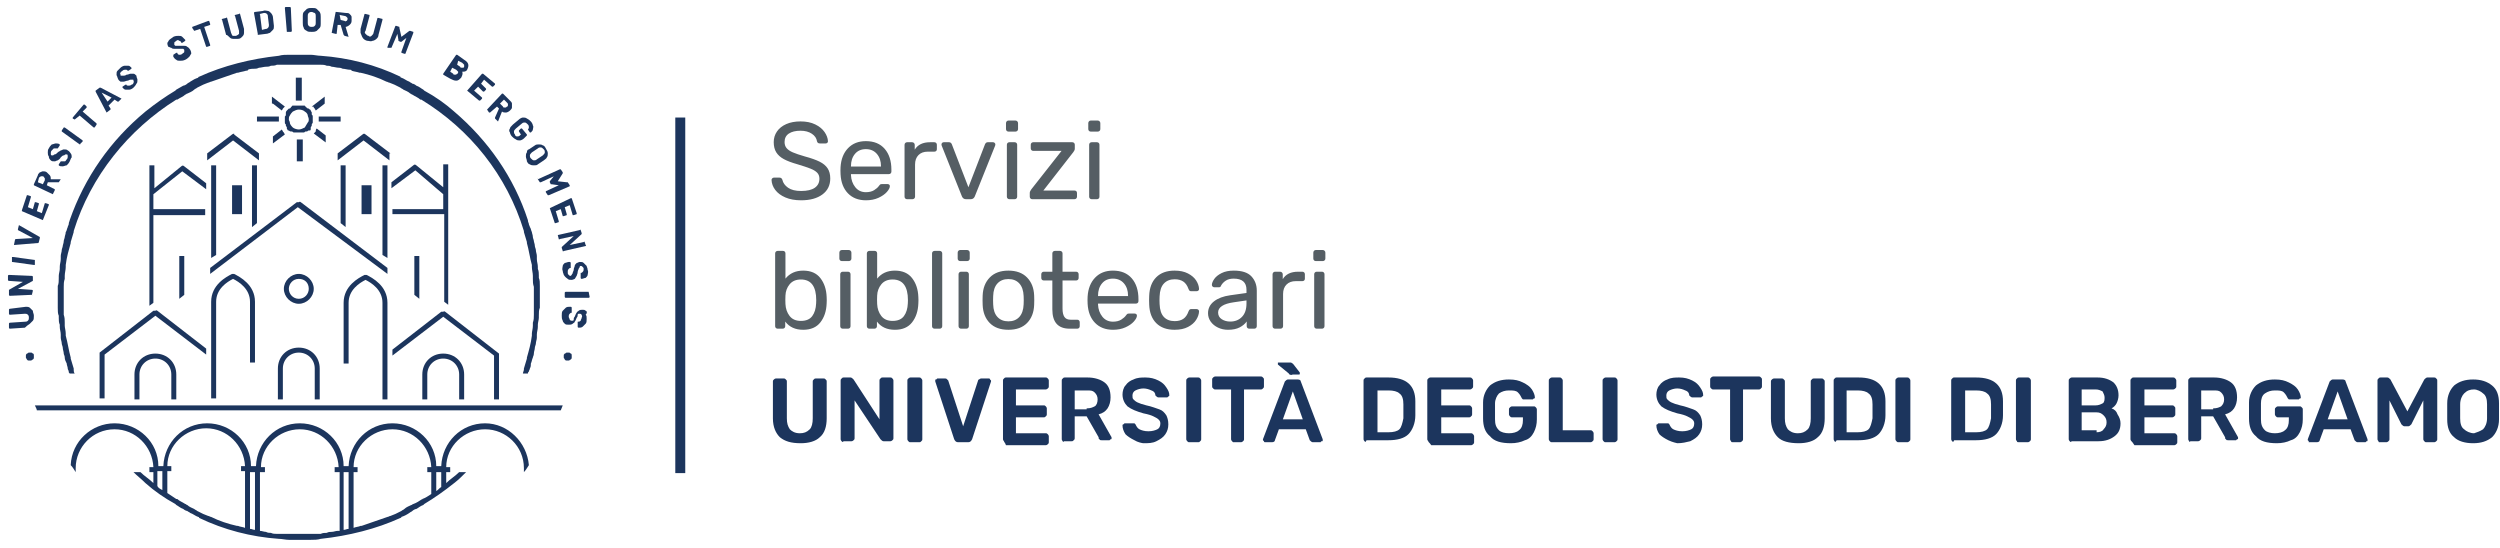 <?xml version="1.0" encoding="UTF-8"?>
<svg width="251px" height="55px" viewBox="0 0 251 55" version="1.1" xmlns="http://www.w3.org/2000/svg" xmlns:xlink="http://www.w3.org/1999/xlink">
    <!-- Generator: Sketch 46.2 (44496) - http://www.bohemiancoding.com/sketch -->
    <title>Group 2</title>
    <desc>Created with Sketch.</desc>
    <defs></defs>
    <g id="Page-1" stroke="none" stroke-width="1" fill="none" fill-rule="evenodd">
        <g id="Loghi-nuovi" transform="translate(-2519, -1304)">
            <g id="logo-dip-mob-it" transform="translate(2519, 1304)">
                <g id="UniBG---Marchio-Dip-Lettere-Filosofia-e-Comunicazione-Copy">
                    <g id="Group">
                        <g id="Group-2">
                            <polygon id="Shape" fill="#1C355D" fill-rule="nonzero" points="21.7 25.6 21.7 16.6 21.2 16.6 21.2 25.9"></polygon>
                            <rect id="Rectangle-path" fill="#1C355D" fill-rule="nonzero" x="23.3" y="18.6" width="1" height="2.9"></rect>
                            <polygon id="Shape" fill="#1C355D" fill-rule="nonzero" points="25.8 22.4 25.8 16.6 25.3 16.6 25.3 22.8"></polygon>
                            <path d="M18.3,17.2 L20.7,19 L20.7,18.4 L18.5,16.7 C18.4,16.6 18.3,16.6 18.2,16.7 L15.5,18.9 L15.5,16.6 L15,16.6 L15,30.7 L15.4,30.4 C15.4,30.4 15.4,30.4 15.4,30.4 L15.4,21.6 L20.6,21.6 L20.6,21 L15.4,21 L15.4,19.5 L18.3,17.2 Z" id="Shape" fill="#1C355D" fill-rule="nonzero"></path>
                            <path d="M17.7,40.1 L17.7,37.6 C17.7,36.4 16.8,35.5 15.6,35.5 C14.4,35.5 13.5,36.4 13.5,37.6 L13.5,40.1 L14,40.1 L14,37.6 C14,36.7 14.7,36 15.6,36 C16.5,36 17.2,36.7 17.2,37.6 L17.2,40.1 L17.7,40.1 Z" id="Shape" fill="#1C355D" fill-rule="nonzero"></path>
                            <path d="M25.6,36.4 L25.6,30.3 C25.6,28.6 24.1,27.8 23.5,27.5 L23.4,27.5 L23.3,27.5 L23.3,27.5 C22.7,27.8 21.2,28.6 21.2,30.3 L21.2,40 L21.7,40 L21.7,30.3 C21.7,29 22.8,28.3 23.4,28 C24,28.3 25.1,29 25.1,30.3 L25.1,36.4 L25.6,36.4 Z" id="Shape" fill="#1C355D" fill-rule="nonzero"></path>
                            <polygon id="Shape" fill="#1C355D" fill-rule="nonzero" points="18 25.7 18 30 18.5 29.6 18.5 25.7"></polygon>
                            <path d="M25.8,12.2 L28,12.2 C28,12.1 28,12.1 28,12 C28,12 28,12 28,12 C28,12 28,12 28,12 C28,11.9 28,11.8 28,11.7 L25.8,11.7 L25.8,12.2 Z" id="Shape" fill="#1C355D" fill-rule="nonzero"></path>
                            <path d="M28.4,13.2 C28.4,13.1 28.3,13.1 28.3,13 L27.4,13.7 L27.4,14.4 L28.6,13.5 C28.5,13.3 28.5,13.3 28.4,13.2 C28.4,13.2 28.4,13.2 28.4,13.2 Z" id="Shape" fill="#1C355D" fill-rule="nonzero"></path>
                            <path d="M27.4,10.4 L28.3,11.1 C28.3,11 28.4,11 28.4,10.9 C28.4,10.9 28.5,10.8 28.5,10.8 C28.5,10.8 28.6,10.7 28.6,10.7 L27.3,9.7 L27.3,10.4 L27.4,10.4 Z" id="Shape" fill="#1C355D" fill-rule="nonzero"></path>
                            <path d="M20.7,35 L15.8,31.2 C15.8,31.2 15.7,31.1 15.6,31.2 C15.5,31.2 15.5,31.2 15.4,31.2 L10,35.4 L10,35.4 L10,36 L10,40 L10.5,40 L10.5,35.6 L15.6,31.7 L20.7,35.6 L20.7,35 L20.7,35 Z" id="Shape" fill="#1C355D" fill-rule="nonzero"></path>
                            <path d="M23.3,13.5 L20.8,15.4 L20.8,16.1 L23.4,14.1 L26,16.1 L26,15.4 L23.5,13.5 C23.6,13.4 23.4,13.4 23.3,13.5 Z" id="Shape" fill="#1C355D" fill-rule="nonzero"></path>
                            <polygon id="Shape" fill="#1C355D" fill-rule="nonzero" points="38.4 16.6 38.4 25.6 38.9 25.9 38.9 16.6"></polygon>
                            <rect id="Rectangle-path" fill="#1C355D" fill-rule="nonzero" x="36.3" y="18.6" width="1" height="2.9"></rect>
                            <polygon id="Shape" fill="#1C355D" fill-rule="nonzero" points="34.2 16.6 34.2 22.4 34.7 22.8 34.7 16.6"></polygon>
                            <path d="M31.5,29 C31.5,28.2 30.8,27.5 30,27.5 C29.2,27.5 28.5,28.2 28.5,29 C28.5,29.8 29.2,30.5 30,30.5 C30.8,30.5 31.5,29.8 31.5,29 Z M29,29 C29,28.5 29.4,28 30,28 C30.6,28 31,28.4 31,29 C31,29.5 30.6,30 30,30 C29.4,30 29,29.5 29,29 Z" id="Shape" fill="#1C355D" fill-rule="nonzero"></path>
                            <path d="M3.7,41.2 L56.3,41.2 C56.4,41 56.4,40.9 56.5,40.7 L3.5,40.7 C3.6,40.9 3.7,41.1 3.7,41.2 Z" id="Shape" fill="#1C355D" fill-rule="nonzero"></path>
                            <path d="M38.9,27.5 L38.9,27.5 L38.9,27.5 L38.9,26.9 L38.9,26.9 L30.2,20.3 C30.2,20.3 30.1,20.2 30,20.3 L30,20.3 L30,20.3 C29.9,20.3 29.9,20.3 29.8,20.3 L21.1,26.9 L21.1,26.9 L21.1,27.5 L21.1,27.5 L21.1,27.5 L21.1,27.5 L29.9,20.8 L29.9,20.8 L29.9,20.8 L38.9,27.5 L38.9,27.5 Z" id="Shape" fill="#1C355D" fill-rule="nonzero"></path>
                            <path d="M39.4,21 L39.4,21.5 L44.6,21.5 L44.6,30.3 C44.6,30.3 44.6,30.3 44.6,30.3 L45,30.6 L45,16.5 L44.5,16.5 L44.5,18.8 L41.8,16.6 C41.7,16.5 41.6,16.5 41.5,16.6 L39.3,18.3 L39.3,18.9 L41.7,17.1 L44.5,19.5 L44.5,21 L39.4,21 Z" id="Shape" fill="#1C355D" fill-rule="nonzero"></path>
                            <path d="M46.6,40.1 L46.6,37.6 C46.6,36.4 45.7,35.5 44.5,35.5 C43.3,35.5 42.4,36.4 42.4,37.6 L42.4,40.1 L42.9,40.1 L42.9,37.6 C42.9,36.7 43.6,36 44.5,36 C45.4,36 46.1,36.7 46.1,37.6 L46.1,40.1 L46.6,40.1 Z" id="Shape" fill="#1C355D" fill-rule="nonzero"></path>
                            <path d="M32.1,40.1 L32.1,37 C32.1,35.8 31.2,34.9 30,34.9 C28.8,34.9 27.9,35.8 27.9,37 L27.9,40.1 L28.4,40.1 L28.4,37 C28.4,36.1 29.1,35.4 30,35.4 C30.9,35.4 31.6,36.1 31.6,37 L31.6,40.1 L32.1,40.1 Z" id="Shape" fill="#1C355D" fill-rule="nonzero"></path>
                            <path d="M38.9,40.1 L38.9,30.4 C38.9,28.7 37.4,27.9 36.8,27.6 L36.8,27.6 L36.7,27.6 L36.6,27.6 C36,27.9 34.5,28.7 34.5,30.4 L34.5,36.5 L35,36.5 L35,30.4 C35,29.1 36.1,28.4 36.7,28.1 C37.3,28.4 38.4,29.1 38.4,30.4 L38.4,40.1 L38.9,40.1 Z" id="Shape" fill="#1C355D" fill-rule="nonzero"></path>
                            <polygon id="Shape" fill="#1C355D" fill-rule="nonzero" points="42.1 30 42.1 25.7 41.6 25.7 41.6 29.6"></polygon>
                            <path d="M7,22.1 L7,22.1 C7,22.2 6.9,22.3 6.9,22.5 C6.9,22.6 6.8,22.7 6.8,22.8 C6.7,23 6.7,23.2 6.6,23.3 C6.6,23.5 6.5,23.7 6.5,23.8 C6.5,23.9 6.4,24.1 6.4,24.2 C6.4,24.4 6.3,24.6 6.3,24.7 C6.3,24.8 6.2,25 6.2,25.1 C6.2,25.3 6.1,25.5 6.1,25.7 C6.1,25.8 6.1,25.9 6.1,26 C6.1,26.3 6,26.5 6,26.8 C6,26.9 6,26.9 6,27 C6,27.2 5.9,27.5 5.9,27.7 C5.9,27.8 5.9,27.8 5.9,27.9 C5.9,28.2 5.9,28.5 5.8,28.7 C5.8,28.8 5.8,28.8 5.8,28.9 C5.8,29.2 5.8,29.5 5.8,29.8 C5.8,30.1 5.8,30.4 5.8,30.7 C5.8,30.8 5.8,30.8 5.8,30.9 C5.8,31.2 5.8,31.5 5.9,31.7 C5.9,31.8 5.9,31.8 5.9,31.9 C5.9,32.1 5.9,32.4 6,32.6 C6,32.7 6,32.7 6,32.8 C6,33.1 6.1,33.3 6.1,33.6 C6.1,33.7 6.1,33.8 6.1,33.9 C6.1,34.1 6.2,34.3 6.2,34.5 C6.2,34.6 6.3,34.8 6.3,34.9 C6.3,35.1 6.4,35.3 6.4,35.5 C6.4,35.6 6.5,35.7 6.5,35.9 C6.5,36.1 6.6,36.3 6.7,36.5 C6.7,36.7 6.8,36.8 6.8,37 C6.8,37.1 6.9,37.2 6.9,37.3 C6.9,37.4 6.9,37.4 7,37.5 L7.5,37.5 C7.4,37.4 7.4,37.2 7.4,37.1 C7.4,37.1 7.4,37 7.4,37 C7.3,36.7 7.2,36.3 7.1,36 C7.1,36 7.1,35.9 7.1,35.9 C6.9,35.2 6.8,34.4 6.6,33.7 C6.6,33.6 6.6,33.5 6.6,33.5 C6.6,33.2 6.5,32.9 6.5,32.7 C6.5,32.6 6.5,32.5 6.5,32.4 C6.5,32.1 6.5,31.9 6.4,31.6 C6.4,31.5 6.4,31.4 6.4,31.3 C6.4,30.9 6.4,30.6 6.4,30.2 C6.4,29.8 6.4,29.5 6.4,29.1 C6.4,29 6.4,28.9 6.4,28.8 C6.4,28.5 6.4,28.3 6.5,28 C6.5,27.9 6.5,27.8 6.5,27.7 C6.5,27.4 6.6,27.1 6.6,26.8 C6.6,26.7 6.6,26.6 6.6,26.6 C6.7,25.8 6.9,25.1 7.1,24.4 C7.1,24.4 7.1,24.3 7.1,24.3 C7.2,24 7.3,23.6 7.4,23.3 C7.4,23.3 7.4,23.2 7.4,23.2 C9.1,17.7 12.9,13 17.7,10 C17.7,10 17.7,10 17.8,10 C18.1,9.8 18.4,9.7 18.6,9.5 C18.7,9.5 18.7,9.4 18.8,9.4 C19,9.3 19.3,9.2 19.5,9 C19.6,8.9 19.7,8.9 19.8,8.8 C20,8.7 20.2,8.6 20.4,8.5 C20.6,8.4 20.7,8.4 20.9,8.3 C21,8.3 21.1,8.2 21.2,8.2 C22.1,7.9 22.9,7.6 23.8,7.3 C23.8,7.3 23.8,7.3 23.9,7.3 C24.2,7.2 24.4,7.2 24.7,7.1 C24.8,7.1 24.9,7.1 24.9,7 C25.1,6.9 25.4,6.9 25.6,6.9 C25.7,6.9 25.8,6.9 26,6.8 C26.2,6.8 26.5,6.7 26.7,6.7 C26.9,6.7 27,6.7 27.2,6.6 C27.4,6.6 27.6,6.6 27.8,6.5 C28,6.5 28.2,6.5 28.4,6.5 C28.6,6.5 28.7,6.5 28.9,6.5 C29.3,6.5 29.7,6.5 30,6.5 C30.4,6.5 30.8,6.5 31.1,6.5 C31.3,6.5 31.4,6.5 31.6,6.5 C31.8,6.5 32,6.5 32.2,6.5 C32.4,6.5 32.6,6.5 32.8,6.6 C33,6.6 33.1,6.6 33.3,6.7 C33.5,6.7 33.8,6.8 34,6.8 C34.1,6.8 34.2,6.8 34.4,6.9 C34.6,6.9 34.9,7 35.1,7 C35.2,7 35.3,7 35.3,7.1 C35.6,7.2 35.8,7.2 36.1,7.3 C36.1,7.3 36.1,7.3 36.2,7.3 C37.1,7.5 38,7.8 38.8,8.2 C38.9,8.2 39,8.3 39.1,8.3 C39.3,8.4 39.4,8.4 39.6,8.5 C39.8,8.6 40,8.7 40.2,8.8 C40.3,8.9 40.4,8.9 40.5,9 C40.7,9.1 41,9.2 41.2,9.4 C41.3,9.4 41.3,9.5 41.4,9.5 C41.7,9.7 42,9.8 42.2,10 C42.2,10 42.2,10 42.3,10 C47.2,13 50.9,17.6 52.6,23.2 C52.6,23.2 52.6,23.3 52.6,23.3 C52.7,23.6 52.8,24 52.9,24.3 C52.9,24.3 52.9,24.4 52.9,24.4 C53.1,25.1 53.2,25.9 53.4,26.6 C53.4,26.7 53.4,26.8 53.4,26.8 C53.4,27.1 53.5,27.4 53.5,27.7 C53.5,27.8 53.5,27.9 53.5,28 C53.5,28.3 53.5,28.5 53.6,28.8 C53.6,28.9 53.6,29 53.6,29.1 C53.6,29.5 53.6,29.8 53.6,30.2 C53.6,30.6 53.6,30.9 53.6,31.3 C53.6,31.4 53.6,31.5 53.6,31.6 C53.6,31.9 53.6,32.1 53.5,32.4 C53.5,32.5 53.5,32.6 53.5,32.7 C53.5,33 53.4,33.3 53.4,33.5 C53.4,33.6 53.4,33.7 53.4,33.7 C53.3,34.5 53.1,35.2 52.9,35.9 C52.9,35.9 52.9,36 52.9,36 C52.8,36.3 52.7,36.7 52.6,37 C52.6,37 52.6,37.1 52.6,37.1 C52.6,37.2 52.5,37.4 52.5,37.5 L53,37.5 C53,37.4 53,37.4 53.1,37.3 C53.1,37.2 53.2,37.1 53.2,37 C53.3,36.8 53.3,36.7 53.3,36.5 C53.4,36.3 53.4,36.1 53.5,35.9 C53.5,35.8 53.6,35.7 53.6,35.5 C53.6,35.3 53.7,35.1 53.7,34.9 C53.7,34.8 53.8,34.6 53.8,34.5 C53.8,34.3 53.9,34.1 53.9,33.9 C53.9,33.8 53.9,33.7 53.9,33.6 C53.9,33.3 54,33.1 54,32.8 C54,32.7 54,32.7 54,32.6 C54,32.4 54.1,32.1 54.1,31.9 C54.1,31.8 54.1,31.8 54.1,31.7 C54.1,31.4 54.1,31.1 54.2,30.9 C54.2,30.8 54.2,30.8 54.2,30.7 C54.2,30.4 54.2,30.1 54.2,29.8 C54.2,29.5 54.2,29.2 54.2,28.9 C54.2,28.8 54.2,28.8 54.2,28.7 C54.2,28.4 54.2,28.1 54.1,27.9 C54.1,27.8 54.1,27.8 54.1,27.7 C54.1,27.5 54.1,27.2 54,27 C54,26.9 54,26.9 54,26.8 C54,26.5 53.9,26.3 53.9,26 C53.9,25.9 53.9,25.8 53.9,25.7 C53.9,25.5 53.8,25.3 53.8,25.1 C53.8,25 53.7,24.8 53.7,24.7 C53.7,24.5 53.6,24.3 53.6,24.2 C53.6,24.1 53.5,23.9 53.5,23.8 C53.5,23.6 53.4,23.4 53.4,23.3 C53.3,23.1 53.3,22.9 53.2,22.8 C53.2,22.7 53.1,22.6 53.1,22.5 C53.1,22.4 53,22.3 53,22.1 L53,22.1 C51.6,17.8 49,14.1 45.6,11.2 L45.6,11.2 C44.7,10.4 43.7,9.7 42.6,9.1 C42.6,9.1 42.5,9 42.5,9 C42.3,8.9 42.1,8.7 41.8,8.6 C41.7,8.5 41.5,8.4 41.4,8.4 C41.3,8.3 41.2,8.3 41.1,8.2 C40.8,8.1 40.6,7.9 40.3,7.8 C40.3,7.8 40.2,7.8 40.2,7.7 C37.7,6.5 35,5.8 32.2,5.6 C32.2,5.6 32.2,5.6 32.2,5.6 C31.9,5.6 31.5,5.5 31.2,5.5 C31.2,5.5 31.1,5.5 31.1,5.5 C30.8,5.5 30.4,5.5 30.1,5.5 C29.8,5.5 29.4,5.5 29.1,5.5 C29.1,5.5 29,5.5 29,5.5 C28.7,5.5 28.3,5.5 28,5.6 C28,5.6 28,5.6 28,5.6 C25.2,5.9 22.4,6.6 20,7.7 C20,7.7 19.9,7.7 19.9,7.8 C19.6,7.9 19.4,8 19.1,8.2 C19,8.3 18.9,8.3 18.8,8.4 C18.7,8.5 18.5,8.6 18.4,8.6 C18.2,8.7 17.9,8.9 17.7,9 C17.7,9 17.6,9.1 17.6,9.1 C16.6,9.7 15.6,10.4 14.6,11.2 L14.6,11.2 C11.1,14.1 8.5,17.8 7,22.1 Z" id="Shape" fill="#1C355D" fill-rule="nonzero"></path>
                            <path d="M48.7,42.5 C46.3,42.5 44.4,44.4 44.3,46.8 L43.8,46.8 C43.8,44.4 41.8,42.5 39.4,42.5 C37,42.5 35.1,44.4 35,46.8 L34.5,46.8 C34.5,44.4 32.5,42.5 30.1,42.5 C27.7,42.5 25.8,44.4 25.7,46.8 L25.2,46.8 C25.2,44.4 23.2,42.5 20.8,42.5 C18.4,42.5 16.5,44.4 16.4,46.8 L15.9,46.8 C15.9,44.4 13.9,42.5 11.5,42.5 C9.2,42.5 7.2,44.3 7.1,46.7 C7.3,46.9 7.4,47.1 7.6,47.4 L7.6,47 C7.6,44.9 9.3,43.1 11.5,43.1 C13.6,43.1 15.3,44.8 15.4,46.9 L15,46.9 L15,47.4 L15.4,47.4 L15.4,48.5 C15,48.1 14.5,47.8 14.1,47.4 L13.4,47.4 C13.8,47.8 14.2,48.1 14.6,48.5 L14.6,48.5 C15.5,49.3 16.5,50 17.6,50.6 C17.6,50.6 17.7,50.7 17.7,50.7 C17.9,50.8 18.1,51 18.4,51.1 C18.5,51.2 18.7,51.3 18.8,51.3 C18.9,51.4 19,51.4 19.1,51.5 C19.4,51.6 19.6,51.8 19.9,51.9 C19.9,51.9 20,51.9 20,52 C22.5,53.2 25.2,53.9 28,54.1 C28,54.1 28,54.1 28,54.1 C28.3,54.1 28.7,54.2 29,54.2 C29,54.2 29.1,54.2 29.1,54.2 C29.4,54.2 29.8,54.2 30.1,54.2 C30.4,54.2 30.8,54.2 31.1,54.2 C31.1,54.2 31.2,54.2 31.2,54.2 C31.5,54.2 31.9,54.2 32.2,54.1 C32.2,54.1 32.2,54.1 32.2,54.1 C35,53.8 37.8,53.1 40.2,52 C40.2,52 40.3,52 40.3,51.9 C40.6,51.8 40.8,51.7 41.1,51.5 C41.2,51.4 41.3,51.4 41.4,51.3 C41.5,51.2 41.7,51.1 41.8,51.1 C42,51 42.2,50.8 42.5,50.7 C42.5,50.7 42.6,50.6 42.6,50.6 C43.6,50 44.6,49.3 45.6,48.5 L45.6,48.5 C46,48.2 46.4,47.8 46.8,47.4 L46.1,47.4 C45.7,47.8 45.2,48.1 44.8,48.5 L44.8,47.4 L45.2,47.4 L45.2,46.9 L44.8,46.9 C44.8,44.8 46.6,43.1 48.7,43.1 C50.8,43.1 52.6,44.8 52.6,47 L52.6,47.4 C52.8,47.2 52.9,47 53.1,46.7 C52.9,44.4 51,42.5 48.7,42.5 Z M16.3,49.2 C16.1,49.1 15.9,49 15.8,48.8 L15.8,47.3 L16.3,47.3 L16.3,49.2 Z M24.6,53 C24.4,52.9 24.1,52.9 23.9,52.8 C23.9,52.8 23.9,52.8 23.8,52.8 C22.9,52.6 22,52.3 21.2,51.9 C21.1,51.9 21,51.8 20.9,51.8 C20.7,51.7 20.6,51.7 20.4,51.6 C20.2,51.5 20,51.4 19.8,51.3 C19.7,51.2 19.6,51.2 19.5,51.1 C19.3,51 19,50.9 18.8,50.7 C18.7,50.7 18.7,50.6 18.6,50.6 C18.3,50.4 18,50.3 17.8,50.1 C17.8,50.1 17.8,50.1 17.7,50.1 C17.4,49.9 17.1,49.7 16.8,49.5 L16.8,49.5 L16.8,47.3 L17.2,47.3 L17.2,46.8 L16.8,46.8 C16.8,44.7 18.6,43 20.7,43 C22.8,43 24.5,44.7 24.6,46.8 L24.2,46.8 L24.2,47.3 L24.6,47.3 L24.6,53 L24.6,53 Z M25.6,53.2 C25.4,53.2 25.3,53.1 25.1,53.1 L25.1,47.4 L25.6,47.4 L25.6,53.2 Z M33.9,53.3 C33.7,53.3 33.5,53.4 33.3,53.4 C33.1,53.4 33,53.4 32.8,53.5 C32.6,53.5 32.4,53.5 32.2,53.6 C32,53.6 31.8,53.6 31.6,53.6 C31.4,53.6 31.3,53.6 31.1,53.6 C30.7,53.6 30.3,53.6 30,53.6 C29.6,53.6 29.2,53.6 28.9,53.6 C28.7,53.6 28.6,53.6 28.4,53.6 C28.2,53.6 28,53.6 27.8,53.6 C27.6,53.6 27.4,53.6 27.2,53.5 C27,53.5 26.9,53.5 26.7,53.4 C26.5,53.4 26.3,53.3 26.1,53.3 L26.1,47.4 L26.6,47.4 L26.6,46.9 L26.2,46.9 C26.2,44.8 28,43.1 30.1,43.1 C32.2,43.1 33.9,44.8 34,46.9 L33.6,46.9 L33.6,47.4 L34.1,47.4 L34.1,53.3 L33.9,53.3 Z M35,53.1 C34.8,53.1 34.7,53.2 34.5,53.2 L34.5,47.4 L35,47.4 L35,53.1 Z M42.4,50.1 C42.4,50.2 42.3,50.2 42.4,50.1 C42.1,50.3 41.8,50.5 41.5,50.6 C41.4,50.6 41.4,50.7 41.3,50.7 C41.1,50.8 40.8,50.9 40.6,51.1 C40.5,51.2 40.4,51.2 40.3,51.3 C40.1,51.4 39.9,51.5 39.7,51.6 C39.5,51.7 39.4,51.7 39.2,51.8 C39.1,51.8 39,51.9 38.9,51.9 C38,52.2 37.2,52.5 36.3,52.8 C36.3,52.8 36.3,52.8 36.2,52.8 C36,52.9 35.7,52.9 35.5,53 L35.5,47.4 L35.9,47.4 L35.9,46.9 L35.5,46.9 C35.5,44.8 37.3,43.1 39.4,43.1 C41.5,43.1 43.2,44.8 43.3,46.9 L42.9,46.9 L42.9,47.4 L43.3,47.4 L43.3,49.6 L43.3,49.6 C43,49.8 42.7,50 42.4,50.1 Z M44.3,48.9 C44.1,49 44,49.2 43.8,49.3 L43.8,47.4 L44.3,47.4 L44.3,48.9 Z" id="Shape" fill="#1C355D" fill-rule="nonzero"></path>
                            <path d="M34.2,11.7 L32,11.7 C32,11.8 32,11.9 32,12 C32,12 32,12 32,12 C32,12 32,12 32,12 C32,12.1 32,12.1 32,12.2 L34.2,12.2 L34.2,11.7 Z" id="Shape" fill="#1C355D" fill-rule="nonzero"></path>
                            <path d="M30.1,14 C30,14 30,14 30.1,14 C30,14 30,14 30.1,14 L30.1,14 C30,14 30,14 30.1,14 C30,14 29.9,14 29.8,14 L29.8,16.2 L30.1,16.2 L30.4,16.2 L30.4,14 C30.2,14 30.1,14 30.1,14 C30.1,14 30.1,14 30.1,14 L30.1,14 Z" id="Shape" fill="#1C355D" fill-rule="nonzero"></path>
                            <path d="M30,10.1 L30,10.1 C30,10.1 30,10.1 30,10.1 C30,10.1 30,10.1 30,10.1 L30,10.1 L30,10.1 L30,10.1 C30.1,10.1 30.2,10.1 30.3,10.1 L30.3,7.8 L30,7.8 L29.7,7.8 L29.7,10.1 C29.8,10.1 29.9,10.1 30,10.1 L30,10.1 L30,10.1 Z" id="Shape" fill="#1C355D" fill-rule="nonzero"></path>
                            <path d="M31.7,13.2 C31.6,13.2 31.6,13.2 31.7,13.2 C31.6,13.3 31.5,13.4 31.5,13.4 L32.7,14.3 L32.7,13.6 L31.8,12.9 C31.7,13 31.7,13.1 31.7,13.2 Z" id="Shape" fill="#1C355D" fill-rule="nonzero"></path>
                            <path d="M31.5,10.8 C31.5,10.8 31.6,10.9 31.6,10.9 C31.6,11 31.7,11 31.7,11.1 L32.6,10.4 L32.6,9.7 L31.3,10.7 C31.5,10.7 31.5,10.7 31.5,10.8 Z" id="Shape" fill="#1C355D" fill-rule="nonzero"></path>
                            <path d="M29.6,10.6 C29.5,10.6 29.5,10.6 29.4,10.6 C29.4,10.6 29.3,10.6 29.3,10.7 C29.3,10.7 29.2,10.7 29.2,10.8 C29.2,10.8 29.1,10.9 29.1,10.9 C29.1,10.9 29.1,10.9 29,10.9 C29,10.9 29,10.9 29,10.9 C29,10.9 28.9,11 28.9,11 C28.9,11 28.9,11 28.8,11.1 C28.8,11.1 28.7,11.2 28.7,11.3 C28.7,11.3 28.7,11.3 28.7,11.4 C28.7,11.4 28.7,11.4 28.7,11.4 C28.7,11.4 28.7,11.5 28.7,11.5 C28.7,11.6 28.7,11.6 28.6,11.7 C28.6,11.7 28.6,11.7 28.6,11.8 C28.6,11.9 28.6,12 28.6,12 C28.6,12 28.6,12 28.6,12 C28.6,12 28.6,12 28.6,12 C28.6,12.1 28.6,12.2 28.6,12.3 C28.6,12.3 28.6,12.3 28.6,12.3 C28.6,12.4 28.6,12.4 28.7,12.5 C28.7,12.5 28.7,12.5 28.7,12.6 C28.7,12.6 28.7,12.6 28.7,12.6 C28.7,12.6 28.7,12.6 28.7,12.6 C28.7,12.7 28.8,12.7 28.8,12.8 C28.8,12.8 28.8,12.8 28.8,12.9 C28.8,13 28.9,13 28.9,13.1 C28.9,13.1 28.9,13.1 28.9,13.1 C28.9,13.1 28.9,13.1 29,13.1 C29,13.1 29.1,13.2 29.2,13.2 C29.2,13.2 29.3,13.2 29.3,13.2 C29.4,13.2 29.4,13.3 29.5,13.3 C29.5,13.3 29.6,13.3 29.6,13.3 C29.6,13.3 29.7,13.3 29.7,13.3 C29.8,13.3 29.9,13.3 30,13.3 L30,13.3 L30,13.3 C30,13.3 30,13.3 30,13.3 C30,13.3 30,13.3 30,13.3 L30,13.3 C30,13.3 30,13.3 30,13.3 C30.1,13.3 30.2,13.3 30.3,13.3 C30.3,13.3 30.4,13.3 30.4,13.3 C30.4,13.3 30.5,13.3 30.5,13.3 C30.6,13.3 30.6,13.2 30.7,13.2 C30.7,13.2 30.8,13.2 30.8,13.2 C30.9,13.2 30.9,13.1 31,13.1 C31,13.1 31,13.1 31.1,13.1 C31.1,13.1 31.1,13.1 31.1,13.1 C31.2,13.1 31.2,13 31.2,12.9 C31.2,12.9 31.2,12.9 31.2,12.8 C31.2,12.7 31.3,12.7 31.3,12.6 C31.3,12.6 31.3,12.6 31.3,12.6 C31.3,12.6 31.3,12.6 31.3,12.6 C31.3,12.6 31.3,12.6 31.3,12.5 C31.3,12.4 31.4,12.4 31.4,12.3 C31.4,12.3 31.4,12.3 31.4,12.3 C31.4,12.2 31.4,12.1 31.4,12 C31.4,12 31.4,12 31.4,12 C31.4,12 31.4,12 31.4,12 C31.4,11.9 31.4,11.8 31.4,11.8 C31.4,11.8 31.4,11.8 31.4,11.7 C31.4,11.6 31.4,11.6 31.3,11.5 C31.3,11.5 31.3,11.4 31.3,11.4 C31.3,11.4 31.3,11.4 31.3,11.4 C31.3,11.4 31.3,11.4 31.3,11.3 C31.3,11.2 31.2,11.2 31.2,11.1 C31.2,11.1 31.2,11 31.1,11 C31.1,11 31,10.9 31,10.9 C31,10.9 31,10.9 31,10.9 C31,10.9 31,10.9 30.9,10.9 C30.9,10.9 30.8,10.8 30.8,10.8 C30.8,10.8 30.7,10.8 30.7,10.7 C30.7,10.7 30.6,10.7 30.6,10.6 C30.6,10.6 30.5,10.6 30.4,10.6 C30.4,10.6 30.3,10.6 30.3,10.6 C30.2,10.6 30.1,10.6 30,10.6 C30,10.6 30,10.6 30,10.6 L30,10.6 L30,10.6 C30,10.6 30,10.6 30,10.6 C30,10.6 30,10.6 30,10.6 L30,10.6 L30,10.6 L30,10.6 C29.9,10.6 29.8,10.6 29.7,10.6 C29.7,10.6 29.6,10.6 29.6,10.6 Z M30,11 C30,11 30,11 30,11 C30,11 30,11 30,11 C30.3,11 30.5,11.1 30.6,11.2 C30.8,11.3 30.9,11.5 30.9,11.6 C30.9,11.7 31,11.8 31,12 C31,12.1 31,12.2 30.9,12.3 C30.8,12.5 30.7,12.6 30.6,12.8 C30.4,12.9 30.2,13 30,13 C30,13 30,13 30,13 C30,13 30,13 30,13 C29.8,13 29.5,12.9 29.4,12.8 C29.3,12.7 29.1,12.5 29.1,12.3 C29.1,12.2 29,12.1 29,12 C29,11.9 29,11.7 29.1,11.6 C29.2,11.4 29.3,11.3 29.4,11.2 C29.6,11.1 29.8,11 30,11 Z" id="Shape" fill="#1C355D" fill-rule="nonzero"></path>
                            <path d="M50.1,40.1 L50.1,36.1 L50.1,35.5 L50.1,35.5 L44.7,31.3 C44.7,31.3 44.6,31.2 44.5,31.3 C44.4,31.3 44.4,31.3 44.3,31.3 L39.4,35.1 L39.4,35.7 L44.5,31.8 L49.6,35.7 L49.6,40.1 L50.1,40.1 Z" id="Shape" fill="#1C355D" fill-rule="nonzero"></path>
                            <path d="M39.2,15.4 L36.7,13.5 C36.6,13.4 36.5,13.4 36.4,13.5 L33.9,15.4 L33.9,16.1 L36.5,14.1 L39.1,16.1 L39.1,15.4 L39.2,15.4 Z" id="Shape" fill="#1C355D" fill-rule="nonzero"></path>
                            <path d="M3.3,35.5 C3.2,35.4 3.2,35.4 3.1,35.4 C3,35.4 2.9,35.4 2.9,35.4 C2.8,35.4 2.8,35.5 2.7,35.5 C2.6,35.6 2.6,35.6 2.6,35.7 C2.6,35.8 2.6,35.8 2.6,35.9 C2.6,36 2.7,36 2.7,36.1 C2.8,36.2 2.8,36.2 2.9,36.2 C3,36.2 3.1,36.2 3.1,36.2 C3.2,36.2 3.2,36.1 3.3,36.1 C3.4,36 3.4,36 3.4,35.9 C3.4,35.8 3.4,35.7 3.4,35.7 C3.4,35.6 3.4,35.5 3.3,35.5 Z" id="Shape" fill="#1C355D" fill-rule="nonzero"></path>
                            <path d="M3,32.5 C3.1,32.4 3.2,32.3 3.3,32.2 C3.4,32.1 3.4,31.9 3.4,31.7 C3.4,31.5 3.3,31.4 3.3,31.2 C3.2,31.1 3.1,31 3,30.9 C2.9,30.8 2.7,30.8 2.6,30.8 L1,31 C1,31 0.9,31 0.9,31.1 L0.9,31.5 C0.9,31.5 0.9,31.6 1,31.6 L2.5,31.5 C2.6,31.5 2.7,31.5 2.8,31.6 C2.9,31.7 2.9,31.8 2.9,31.9 C2.9,32 2.9,32.1 2.8,32.2 C2.7,32.3 2.6,32.3 2.5,32.3 L1,32.4 C1,32.4 0.9,32.4 0.9,32.5 L0.9,32.9 C0.9,32.9 0.9,33 1,33 L2.5,32.9 C2.8,32.6 2.9,32.6 3,32.5 Z" id="Shape" fill="#1C355D" fill-rule="nonzero"></path>
                            <path d="M3.2,29.6 C3.2,29.7 3.3,29.6 3.2,29.6 L3.3,29.2 C3.3,29.2 3.3,29.1 3.2,29.1 L1.8,29 C1.8,29 1.8,29 1.8,29 C1.8,29 1.8,29 1.8,29 L3.3,28.2 C3.3,28.2 3.3,28.2 3.3,28.1 L3.3,27.8 C3.3,27.8 3.3,27.7 3.2,27.7 L0.9,27.6 C0.9,27.6 0.8,27.6 0.8,27.7 L0.8,28.1 C0.8,28.1 0.8,28.2 0.9,28.2 L2.3,28.3 C2.3,28.3 2.3,28.3 2.3,28.3 C2.3,28.3 2.3,28.3 2.3,28.3 L0.9,29.1 C0.9,29.1 0.9,29.1 0.9,29.2 L0.9,29.6 C0.9,29.6 0.9,29.7 1,29.7 L3.2,29.6 Z" id="Shape" fill="#1C355D" fill-rule="nonzero"></path>
                            <path d="M3.5,26.1 L1.3,25.8 C1.3,25.8 1.2,25.8 1.2,25.8 L1.2,26.2 C1.2,26.2 1.2,26.3 1.2,26.3 L3.4,26.6 C3.4,26.6 3.5,26.6 3.5,26.6 L3.5,26.1 C3.5,26.2 3.5,26.1 3.5,26.1 Z" id="Shape" fill="#1C355D" fill-rule="nonzero"></path>
                            <path d="M1.4,24.6 C1.4,24.6 1.4,24.6 1.4,24.6 L3.8,24.4 C3.8,24.4 3.9,24.4 3.9,24.3 L4,23.9 C4,23.9 4,23.8 4,23.8 L1.9,22.6 C1.9,22.6 1.9,22.6 1.9,22.6 C1.9,22.6 1.9,22.6 1.9,22.6 L1.8,23 C1.8,23 1.8,23.1 1.8,23.1 L3.3,23.9 C3.3,23.9 3.3,23.9 3.3,23.9 C3.3,23.9 3.3,23.9 3.3,23.9 L1.6,24 C1.6,24 1.5,24 1.5,24.1 L1.4,24.6 C1.4,24.5 1.4,24.5 1.4,24.6 Z" id="Shape" fill="#1C355D" fill-rule="nonzero"></path>
                            <path d="M4.3,22.1 C4.4,22.1 4.4,22.1 4.3,22.1 L4.9,20.6 C4.9,20.6 4.9,20.5 4.9,20.5 L4.6,20.4 C4.6,20.4 4.5,20.4 4.5,20.4 L4.2,21.4 C4.2,21.4 4.2,21.4 4.2,21.4 L3.7,21.2 C3.7,21.2 3.7,21.2 3.7,21.2 L3.9,20.5 C3.9,20.5 3.9,20.4 3.9,20.4 L3.6,20.3 C3.6,20.3 3.5,20.3 3.5,20.3 L3.3,21 C3.3,21 3.3,21 3.3,21 L2.8,20.8 C2.8,20.8 2.8,20.8 2.8,20.8 L3.1,19.8 C3.1,19.8 3.1,19.7 3.1,19.7 L2.8,19.6 C2.8,19.6 2.7,19.6 2.7,19.6 L2.2,21.1 C2.2,21.1 2.2,21.2 2.2,21.2 L4.3,22.1 Z" id="Shape" fill="#1C355D" fill-rule="nonzero"></path>
                            <path d="M5.3,19.5 C5.3,19.5 5.3,19.5 5.3,19.5 L5.5,19.1 C5.5,19.1 5.5,19 5.5,19 L4.7,18.6 C4.7,18.6 4.7,18.6 4.7,18.6 L4.8,18.3 C4.8,18.3 4.8,18.3 4.8,18.3 L5.8,18.3 C5.8,18.3 5.9,18.3 5.9,18.3 L6.1,18 C6.1,18 6.1,18 6.1,18 C6.1,18 6.1,18 6.1,18 C6.1,18 6.1,18 6.1,18 L5.1,18 C5.1,18 5.1,18 5.1,18 C5.1,18 5.1,18 5.1,18 C5.1,17.9 5.1,17.7 5,17.6 C4.9,17.5 4.8,17.4 4.7,17.3 C4.6,17.2 4.4,17.2 4.3,17.2 C4.2,17.2 4.1,17.3 4,17.3 C3.9,17.4 3.8,17.5 3.8,17.6 L3.4,18.5 C3.4,18.5 3.4,18.6 3.4,18.6 L5.3,19.5 Z M3.9,17.9 C3.9,17.8 4,17.8 4.1,17.7 C4.2,17.7 4.3,17.7 4.3,17.7 C4.4,17.7 4.4,17.8 4.5,17.9 C4.5,18 4.5,18.1 4.5,18.1 L4.3,18.5 C4.3,18.5 4.3,18.5 4.3,18.5 L3.8,18.3 C3.8,18.3 3.8,18.3 3.8,18.3 L3.9,17.9 Z" id="Shape" fill="#1C355D" fill-rule="nonzero"></path>
                            <path d="M5.1,16.1 C5.2,16.2 5.3,16.2 5.5,16.2 C5.6,16.2 5.7,16.1 5.8,16.1 C5.9,16 6,16 6.1,15.8 C6.2,15.7 6.3,15.6 6.4,15.6 C6.5,15.6 6.5,15.5 6.6,15.5 C6.7,15.5 6.7,15.5 6.7,15.5 C6.8,15.5 6.8,15.6 6.8,15.7 C6.8,15.8 6.8,15.9 6.7,16 C6.6,16.1 6.6,16.2 6.5,16.2 C6.4,16.2 6.3,16.2 6.2,16.2 L6.2,16.2 C6.2,16.2 6.2,16.2 6.1,16.2 L5.9,16.5 C5.9,16.5 5.9,16.6 5.9,16.6 L5.9,16.6 C6,16.7 6.1,16.7 6.3,16.7 C6.4,16.7 6.6,16.6 6.7,16.6 C6.8,16.5 6.9,16.4 7,16.2 C7.1,16 7.1,15.9 7.2,15.8 C7.2,15.7 7.2,15.5 7.1,15.4 C7,15.3 7,15.2 6.8,15.1 C6.7,15 6.6,15 6.4,15 C6.3,15 6.2,15.1 6.1,15.1 C6,15.2 5.9,15.2 5.8,15.3 C5.7,15.4 5.6,15.5 5.5,15.5 C5.4,15.5 5.4,15.6 5.3,15.6 C5.2,15.6 5.2,15.6 5.2,15.6 C5.1,15.6 5.1,15.5 5.1,15.4 C5.1,15.3 5.1,15.2 5.2,15.1 C5.3,15 5.4,14.9 5.4,14.9 C5.5,14.9 5.6,14.9 5.7,14.9 L5.7,14.9 C5.7,14.9 5.7,14.9 5.8,14.9 L6,14.6 C6,14.6 6,14.5 6,14.5 L6,14.5 C5.9,14.4 5.7,14.4 5.6,14.4 C5.5,14.4 5.3,14.5 5.2,14.5 C5.1,14.6 5,14.7 4.9,14.9 C4.8,15 4.8,15.2 4.8,15.3 C4.8,15.4 4.8,15.6 4.9,15.7 C4.9,15.9 5,16 5.1,16.1 Z" id="Shape" fill="#1C355D" fill-rule="nonzero"></path>
                            <path d="M8,14.5 C8.1,14.6 8.1,14.5 8,14.5 L8.3,14.2 C8.3,14.2 8.3,14.1 8.3,14.1 L6.5,12.8 C6.5,12.8 6.4,12.8 6.4,12.8 L6.2,13.1 C6.2,13.1 6.2,13.2 6.2,13.2 L8,14.5 Z" id="Shape" fill="#1C355D" fill-rule="nonzero"></path>
                            <path d="M7.5,12 C7.5,12 7.5,12 7.5,12 L8,11.6 C8,11.6 8,11.6 8,11.6 L9.4,12.8 C9.4,12.8 9.5,12.8 9.5,12.8 L9.7,12.5 C9.7,12.5 9.7,12.4 9.7,12.4 L8.3,11.2 C8.3,11.2 8.3,11.2 8.3,11.2 L8.7,10.8 C8.7,10.8 8.7,10.7 8.7,10.7 L8.5,10.5 C8.5,10.5 8.4,10.5 8.4,10.5 L7.3,11.8 C7.3,11.8 7.3,11.9 7.3,11.9 L7.5,12 Z" id="Shape" fill="#1C355D" fill-rule="nonzero"></path>
                            <path d="M10.7,11.3 C10.7,11.3 10.7,11.3 10.7,11.3 C10.7,11.3 10.7,11.3 10.7,11.3 L11.1,11 C11.1,11 11.1,11 11.1,10.9 L10.9,10.6 C10.9,10.6 10.9,10.6 10.9,10.6 L11.5,10 C11.5,10 11.5,10 11.5,10 L11.8,10.2 C11.8,10.2 11.9,10.2 11.9,10.2 L12.2,9.9 C12.2,9.9 12.2,9.9 12.2,9.9 C12.2,9.9 12.2,9.9 12.2,9.9 C12.2,9.9 12.2,9.9 12.2,9.9 L10.1,8.8 C10.1,8.8 10,8.8 10,8.8 L9.6,9.1 C9.6,9.1 9.6,9.1 9.6,9.2 L10.7,11.3 Z M10.2,9.3 C10.2,9.3 10.2,9.3 10.2,9.3 L11.2,9.8 C11.2,9.8 11.2,9.8 11.2,9.8 L10.8,10.2 C10.8,10.2 10.8,10.2 10.8,10.2 L10.2,9.3 C10.2,9.3 10.2,9.3 10.2,9.3 Z" id="Shape" fill="#1C355D" fill-rule="nonzero"></path>
                            <path d="M12.1,8.2 C12.2,8.2 12.3,8.2 12.4,8.2 C12.5,8.2 12.7,8.1 12.8,8.1 C12.9,8.1 13,8 13.1,8 C13.2,8 13.2,8 13.3,8 C13.4,8 13.4,8 13.4,8.1 C13.4,8.2 13.5,8.2 13.4,8.3 C13.4,8.4 13.3,8.5 13.2,8.5 C13.1,8.6 13,8.6 12.9,8.6 C12.8,8.6 12.7,8.6 12.7,8.5 L12.7,8.5 C12.7,8.5 12.7,8.5 12.6,8.5 L12.3,8.7 C12.3,8.7 12.3,8.8 12.3,8.8 L12.3,8.8 C12.4,8.9 12.5,9 12.6,9 C12.7,9 12.9,9 13,9 C13.1,9 13.3,8.9 13.4,8.8 C13.5,8.7 13.6,8.6 13.7,8.4 C13.8,8.3 13.8,8.2 13.8,8 C13.8,7.9 13.7,7.8 13.7,7.6 C13.6,7.5 13.5,7.4 13.4,7.4 C13.3,7.4 13.2,7.4 13.1,7.4 C13,7.4 12.9,7.5 12.7,7.5 C12.6,7.6 12.4,7.6 12.4,7.6 C12.3,7.6 12.3,7.6 12.2,7.6 C12.1,7.6 12.1,7.6 12.1,7.5 C12.1,7.4 12,7.4 12.1,7.3 C12.1,7.2 12.2,7.2 12.3,7.1 C12.4,7 12.5,7 12.6,7 C12.7,7 12.8,7 12.8,7.1 L12.8,7.1 C12.8,7.1 12.8,7.1 12.9,7.1 L13.2,6.9 C13.2,6.9 13.2,6.8 13.2,6.8 L13.2,6.8 C13.1,6.7 13,6.6 12.9,6.6 C12.8,6.6 12.6,6.6 12.5,6.6 C12.4,6.6 12.2,6.7 12.1,6.8 C12,6.9 11.9,7 11.8,7.1 C11.7,7.2 11.7,7.3 11.7,7.5 C11.7,7.6 11.8,7.7 11.8,7.8 C11.9,8.1 12,8.1 12.1,8.2 Z" id="Shape" fill="#1C355D" fill-rule="nonzero"></path>
                            <path d="M17.2,4.8 C17.3,4.9 17.4,4.9 17.5,4.9 C17.6,4.9 17.8,4.9 17.9,4.9 C18,4.9 18.2,4.9 18.2,4.9 C18.3,4.9 18.3,4.9 18.4,4.9 C18.4,4.9 18.5,5 18.5,5 C18.5,5.1 18.5,5.1 18.5,5.2 C18.5,5.3 18.4,5.3 18.3,5.4 C18.2,5.5 18.1,5.5 18,5.5 C17.9,5.5 17.8,5.4 17.8,5.3 L17.8,5.3 C17.8,5.3 17.8,5.3 17.7,5.3 L17.4,5.5 C17.4,5.5 17.4,5.5 17.4,5.6 L17.4,5.7 C17.5,5.8 17.5,5.9 17.7,6 C17.8,6.1 17.9,6.1 18.1,6.1 C18.2,6.1 18.4,6.1 18.6,6 C18.8,5.9 18.9,5.8 19,5.7 C19.1,5.6 19.1,5.5 19.2,5.4 C19.2,5.3 19.2,5.2 19.1,5 C19,4.9 19,4.8 18.8,4.7 C18.7,4.6 18.6,4.6 18.5,4.6 C18.4,4.6 18.3,4.6 18.1,4.6 C17.9,4.6 17.8,4.6 17.8,4.6 C17.7,4.6 17.7,4.6 17.6,4.6 C17.6,4.6 17.5,4.5 17.5,4.5 C17.5,4.4 17.5,4.4 17.5,4.3 C17.5,4.2 17.6,4.2 17.7,4.1 C17.8,4 17.9,4 18,4.1 C18.1,4.1 18.2,4.2 18.2,4.3 L18.2,4.3 C18.2,4.3 18.2,4.3 18.3,4.3 L18.6,4.1 C18.6,4.1 18.6,4.1 18.6,4 L18.6,4 C18.5,3.9 18.4,3.8 18.3,3.7 C18.2,3.6 18.1,3.6 17.9,3.6 C17.8,3.6 17.6,3.6 17.4,3.7 C17.3,3.8 17.1,3.9 17,4 C16.9,4.1 16.9,4.2 16.8,4.3 C16.8,4.4 16.8,4.5 16.9,4.7 C17,4.7 17.1,4.8 17.2,4.8 Z" id="Shape" fill="#1C355D" fill-rule="nonzero"></path>
                            <path d="M19.5,3.1 C19.5,3.1 19.6,3.1 19.5,3.1 L20.1,2.9 C20.1,2.9 20.1,2.9 20.1,2.9 L20.7,4.7 C20.7,4.7 20.7,4.7 20.8,4.7 L21.1,4.6 C21.1,4.6 21.1,4.6 21.1,4.5 L20.5,2.7 C20.5,2.7 20.5,2.7 20.5,2.7 L21.1,2.5 C21.1,2.5 21.1,2.5 21.1,2.4 L21,2.1 C21,2.1 21,2.1 20.9,2.1 L19.3,2.7 C19.3,2.7 19.3,2.7 19.3,2.8 L19.5,3.1 Z" id="Shape" fill="#1C355D" fill-rule="nonzero"></path>
                            <path d="M23,3.7 C23.1,3.8 23.2,3.9 23.4,3.9 C23.5,3.9 23.7,3.9 23.9,3.9 C24.1,3.9 24.2,3.8 24.3,3.7 C24.4,3.6 24.5,3.5 24.5,3.3 C24.5,3.2 24.5,3 24.5,2.9 L24.1,1.4 C24.1,1.4 24.1,1.3 24,1.4 L23.6,1.5 C23.6,1.5 23.5,1.5 23.6,1.6 L24,3.1 C24,3.2 24,3.3 24,3.4 C23.9,3.5 23.9,3.5 23.7,3.6 C23.6,3.6 23.5,3.6 23.4,3.6 C23.3,3.6 23.3,3.5 23.2,3.3 L22.8,1.8 C22.8,1.8 22.8,1.7 22.7,1.8 L22.3,1.9 C22.3,1.9 22.2,1.9 22.3,2 L22.7,3.5 C22.8,3.5 22.9,3.6 23,3.7 Z" id="Shape" fill="#1C355D" fill-rule="nonzero"></path>
                            <path d="M25.9,3.5 L26.7,3.4 C26.9,3.4 27,3.3 27.1,3.3 C27.2,3.2 27.3,3.1 27.4,3 C27.5,2.9 27.5,2.8 27.5,2.6 L27.4,1.7 C27.4,1.6 27.3,1.4 27.2,1.3 C27.1,1.2 27,1.1 26.9,1.1 C26.8,1.1 26.6,1 26.4,1.1 L25.6,1.2 C25.6,1.2 25.5,1.2 25.5,1.3 L25.9,3.5 C25.8,3.4 25.8,3.5 25.9,3.5 Z M26.1,1.4 L26.5,1.3 C26.6,1.3 26.7,1.3 26.8,1.4 C26.9,1.5 26.9,1.6 26.9,1.7 L27,2.5 C27,2.6 27,2.7 26.9,2.8 C26.8,2.9 26.8,2.9 26.7,2.9 L26.3,3 C26.3,3 26.3,3 26.3,3 L26.1,1.4 C26,1.5 26,1.4 26.1,1.4 Z" id="Shape" fill="#1C355D" fill-rule="nonzero"></path>
                            <path d="M28.8,3.2 L29.2,3.2 C29.2,3.2 29.3,3.2 29.3,3.1 L29.2,0.8 C29.2,0.8 29.2,0.7 29.1,0.7 L28.7,0.7 C28.7,0.7 28.6,0.7 28.6,0.8 L28.8,3.2 C28.7,3.2 28.7,3.2 28.8,3.2 Z" id="Shape" fill="#1C355D" fill-rule="nonzero"></path>
                            <path d="M30.8,3.1 C30.9,3.2 31.1,3.2 31.3,3.2 C31.5,3.2 31.6,3.2 31.8,3.1 C31.9,3 32,2.9 32.1,2.8 C32.2,2.7 32.2,2.5 32.2,2.4 L32.2,1.7 C32.2,1.5 32.2,1.4 32.1,1.2 C32,1.1 31.9,1 31.8,0.9 C31.7,0.8 31.5,0.8 31.3,0.8 C31.1,0.8 31,0.8 30.8,0.9 C30.7,1 30.6,1.1 30.5,1.2 C30.4,1.3 30.4,1.5 30.4,1.6 L30.4,2.3 C30.4,2.5 30.4,2.6 30.5,2.8 C30.5,2.9 30.6,3 30.8,3.1 Z M30.9,1.6 C30.9,1.5 30.9,1.4 31,1.3 C31.1,1.2 31.2,1.2 31.3,1.2 C31.4,1.2 31.5,1.3 31.6,1.3 C31.7,1.4 31.7,1.5 31.7,1.6 L31.7,2.3 C31.7,2.4 31.7,2.5 31.6,2.6 C31.5,2.7 31.4,2.7 31.3,2.7 C31.2,2.7 31.1,2.7 31,2.6 C30.9,2.5 30.9,2.4 30.9,2.3 L30.9,1.6 Z" id="Shape" fill="#1C355D" fill-rule="nonzero"></path>
                            <path d="M33.3,3.3 L33.7,3.4 C33.7,3.4 33.8,3.4 33.8,3.4 L33.9,2.5 C33.9,2.5 33.9,2.5 33.9,2.5 L34.2,2.5 C34.2,2.5 34.2,2.5 34.2,2.5 L34.5,3.5 C34.5,3.5 34.5,3.5 34.6,3.6 L35,3.7 C35,3.7 35,3.7 35,3.7 C35,3.7 35,3.7 35,3.7 C35,3.7 35,3.7 35,3.7 L34.7,2.7 C34.7,2.7 34.7,2.7 34.7,2.7 C34.7,2.7 34.7,2.7 34.7,2.7 C34.8,2.7 35,2.6 35.1,2.5 C35.2,2.4 35.3,2.3 35.3,2.1 C35.3,2 35.3,1.8 35.3,1.7 C35.3,1.6 35.2,1.5 35.1,1.4 C35,1.3 34.9,1.3 34.7,1.3 L33.8,1.2 C33.8,1.2 33.7,1.2 33.7,1.2 L33.3,3.3 C33.3,3.3 33.3,3.3 33.3,3.3 Z M34.1,1.5 C34.1,1.5 34.1,1.5 34.1,1.5 L34.6,1.6 C34.7,1.6 34.8,1.7 34.8,1.7 C34.9,1.8 34.9,1.8 34.9,1.9 C34.9,2 34.8,2.1 34.8,2.1 C34.7,2.1 34.7,2.2 34.6,2.1 L34.2,2 C34.2,2 34.2,2 34.2,2 L34.1,1.5 Z" id="Shape" fill="#1C355D" fill-rule="nonzero"></path>
                            <path d="M36.5,3.9 C36.6,4 36.8,4.1 36.9,4.1 C37.1,4.1 37.2,4.2 37.4,4.1 C37.5,4.1 37.7,4 37.8,3.9 C37.9,3.8 38,3.7 38,3.5 L38.4,2 C38.4,2 38.4,1.9 38.4,1.9 L38,1.8 C38,1.8 37.9,1.8 37.9,1.8 L37.5,3.3 C37.5,3.4 37.4,3.5 37.3,3.6 C37.2,3.7 37.1,3.7 37,3.6 C36.9,3.6 36.8,3.5 36.7,3.4 C36.6,3.3 36.6,3.2 36.7,3.1 L37.1,1.6 C37.1,1.6 37.1,1.5 37.1,1.5 L36.7,1.4 C36.7,1.4 36.6,1.4 36.6,1.4 L36.2,2.9 C36.2,3.1 36.2,3.2 36.2,3.3 C36.3,3.6 36.4,3.8 36.5,3.9 Z" id="Shape" fill="#1C355D" fill-rule="nonzero"></path>
                            <path d="M39.3,4.8 C39.4,4.8 39.4,4.8 39.3,4.8 L39.9,3.4 C39.9,3.4 39.9,3.4 39.9,3.4 C39.9,3.4 39.9,3.4 39.9,3.4 L40,4 C40,4 40,4 40,4.1 L40.2,4.2 C40.2,4.2 40.3,4.2 40.3,4.2 L40.8,3.8 C40.8,3.8 40.8,3.8 40.8,3.8 C40.8,3.8 40.8,3.8 40.8,3.8 L40.3,5.2 C40.3,5.2 40.3,5.3 40.3,5.3 L40.6,5.4 C40.6,5.4 40.7,5.4 40.7,5.4 L41.5,3.3 C41.5,3.3 41.5,3.2 41.5,3.2 L41.2,3.1 C41.2,3.1 41.1,3.1 41.1,3.1 L40.3,3.7 C40.3,3.7 40.3,3.7 40.3,3.7 C40.3,3.7 40.3,3.7 40.3,3.7 L40.1,2.8 C40.1,2.8 40.1,2.8 40.1,2.7 L39.8,2.6 C39.8,2.6 39.7,2.6 39.7,2.6 L38.9,4.7 C38.9,4.7 38.9,4.8 38.9,4.8 L39.3,4.8 Z" id="Shape" fill="#1C355D" fill-rule="nonzero"></path>
                            <path d="M45.2,7.9 C45.4,8 45.6,8.1 45.8,8.1 C46,8.1 46.1,8 46.3,7.8 C46.4,7.6 46.5,7.4 46.4,7.2 C46.4,7.2 46.4,7.2 46.4,7.2 C46.4,7.2 46.4,7.2 46.4,7.2 C46.6,7.2 46.8,7.2 46.9,7 C47.1,6.6 47.1,6.3 46.6,6 L45.9,5.5 C45.9,5.5 45.8,5.5 45.8,5.5 L44.5,7.4 C44.5,7.4 44.5,7.5 44.5,7.5 L45.2,7.9 Z M46,6.1 C46,6 46,6 46,6.1 L46.4,6.3 C46.5,6.4 46.5,6.4 46.6,6.5 C46.6,6.6 46.6,6.6 46.6,6.7 C46.6,6.8 46.5,6.8 46.4,6.8 C46.3,6.8 46.2,6.8 46.2,6.7 L45.9,6.5 C45.9,6.5 45.9,6.5 45.9,6.5 L46,6.1 Z M45.4,6.8 C45.5,6.8 45.5,6.8 45.4,6.8 L45.8,7 C45.9,7.1 45.9,7.1 46,7.2 C46,7.3 46,7.4 45.9,7.4 C45.8,7.5 45.8,7.5 45.7,7.5 C45.6,7.5 45.5,7.5 45.5,7.4 L45.2,7.2 C45.2,7.2 45.2,7.2 45.2,7.2 L45.4,6.8 Z" id="Shape" fill="#1C355D" fill-rule="nonzero"></path>
                            <path d="M46.9,9.1 L48.1,10.1 C48.1,10.1 48.2,10.1 48.2,10.1 L48.4,9.9 C48.4,9.9 48.4,9.8 48.4,9.8 L47.6,9.1 C47.6,9.1 47.6,9.1 47.6,9.1 L48,8.7 C48,8.7 48,8.7 48,8.7 L48.5,9.2 C48.5,9.2 48.6,9.2 48.6,9.2 L48.8,9 C48.8,9 48.8,8.9 48.8,8.9 L48.3,8.4 C48.3,8.4 48.3,8.4 48.3,8.4 L48.6,8 C48.6,8 48.6,8 48.6,8 L49.4,8.7 C49.4,8.7 49.5,8.7 49.5,8.7 L49.7,8.5 C49.7,8.5 49.7,8.4 49.7,8.4 L48.5,7.4 C48.5,7.4 48.4,7.4 48.4,7.4 L46.9,9.1 C46.8,9.1 46.8,9.1 46.9,9.1 Z" id="Shape" fill="#1C355D" fill-rule="nonzero"></path>
                            <path d="M48.9,11 L49.1,11.3 C49.1,11.3 49.2,11.3 49.2,11.3 L49.9,10.7 C49.9,10.7 49.9,10.7 49.9,10.7 L50.1,10.9 C50.1,10.9 50.1,10.9 50.1,10.9 L49.7,11.8 C49.7,11.8 49.7,11.9 49.7,11.9 L50,12.2 C50,12.2 50,12.2 50,12.2 C50,12.2 50,12.2 50,12.2 C50,12.2 50,12.2 50,12.2 L50.4,11.2 C50.4,11.2 50.4,11.2 50.4,11.2 C50.4,11.2 50.4,11.2 50.4,11.2 C50.5,11.3 50.7,11.3 50.8,11.3 C50.9,11.3 51.1,11.2 51.2,11.1 C51.3,11 51.4,10.9 51.4,10.8 C51.4,10.7 51.4,10.6 51.4,10.4 C51.4,10.3 51.3,10.2 51.2,10.1 L50.5,9.4 C50.5,9.4 50.4,9.4 50.4,9.4 L48.9,11 C48.9,10.9 48.9,11 48.9,11 Z M50.2,10.4 L50.6,10 C50.6,10 50.6,10 50.6,10 L50.9,10.3 C51,10.4 51,10.4 51,10.5 C51,10.6 51,10.7 50.9,10.7 C50.8,10.8 50.8,10.8 50.7,10.8 C50.6,10.8 50.5,10.8 50.5,10.7 L50.2,10.4 C50.2,10.4 50.2,10.4 50.2,10.4 Z" id="Shape" fill="#1C355D" fill-rule="nonzero"></path>
                            <path d="M51.2,12.9 C51.1,13 51.1,13.2 51.2,13.3 C51.2,13.4 51.3,13.6 51.4,13.7 C51.5,13.8 51.6,13.9 51.8,14 C51.9,14.1 52.1,14.1 52.2,14.1 C52.3,14.1 52.5,14 52.6,13.9 L52.9,13.6 C52.9,13.6 52.9,13.5 52.9,13.5 L52.4,12.9 C52.4,12.9 52.3,12.9 52.3,12.9 L52.1,13.1 C52.1,13.1 52.1,13.2 52.1,13.2 L52.3,13.5 C52.3,13.5 52.3,13.5 52.3,13.5 L52.2,13.6 C52.1,13.7 52,13.7 51.9,13.7 C51.8,13.7 51.7,13.6 51.7,13.5 C51.6,13.4 51.6,13.3 51.6,13.2 C51.6,13.1 51.7,13 51.8,12.9 L52.4,12.4 C52.5,12.3 52.6,12.3 52.7,12.3 C52.8,12.3 52.9,12.4 53,12.5 C53.1,12.6 53.1,12.7 53.1,12.8 C53.1,12.9 53,13 53,13 L53,13 C53,13 53,13 53,13 C53,13 53,13 53,13 L53.2,13.3 C53.2,13.3 53.3,13.3 53.3,13.3 L53.3,13.3 C53.4,13.2 53.5,13.1 53.5,13 C53.5,12.9 53.6,12.7 53.5,12.6 C53.5,12.5 53.4,12.3 53.3,12.2 C53.2,12.1 53.1,12 52.9,11.9 C52.8,11.8 52.6,11.8 52.5,11.8 C52.4,11.8 52.2,11.9 52.1,12 L51.5,12.5 C51.3,12.7 51.2,12.8 51.2,12.9 Z" id="Shape" fill="#1C355D" fill-rule="nonzero"></path>
                            <path d="M52.9,15.3 C52.8,15.4 52.8,15.6 52.8,15.7 C52.8,15.9 52.9,16 52.9,16.2 C53,16.4 53.1,16.5 53.2,16.5 C53.3,16.6 53.5,16.6 53.6,16.6 C53.8,16.6 53.9,16.6 54,16.5 L54.6,16.1 C54.7,16 54.9,15.9 54.9,15.8 C55,15.7 55,15.5 55,15.4 C55,15.2 54.9,15.1 54.8,14.9 C54.7,14.7 54.6,14.6 54.5,14.6 C54.4,14.5 54.2,14.5 54.1,14.5 C54,14.5 53.8,14.5 53.7,14.6 L53.1,15 C53,15 52.9,15.1 52.9,15.3 Z M53.2,15.6 C53.2,15.5 53.3,15.4 53.4,15.3 L54,14.9 C54.1,14.8 54.2,14.8 54.3,14.8 C54.4,14.8 54.5,14.9 54.6,15 C54.7,15.1 54.7,15.2 54.7,15.3 C54.7,15.4 54.6,15.5 54.5,15.6 L53.9,16 C53.8,16.1 53.7,16.1 53.6,16.1 C53.5,16.1 53.4,16 53.3,15.9 C53.2,15.8 53.2,15.7 53.2,15.6 Z" id="Shape" fill="#1C355D" fill-rule="nonzero"></path>
                            <path d="M54,18 L54.2,18.3 C54.2,18.3 54.2,18.3 54.3,18.3 L55.6,17.7 C55.6,17.7 55.6,17.7 55.6,17.7 C55.6,17.7 55.6,17.7 55.6,17.7 L55.2,18.2 C55.2,18.2 55.2,18.3 55.2,18.3 L55.3,18.5 C55.3,18.5 55.3,18.5 55.4,18.5 L56.1,18.6 C56.1,18.6 56.1,18.6 56.1,18.6 C56.1,18.6 56.1,18.6 56.1,18.6 L54.8,19.2 C54.8,19.2 54.8,19.2 54.8,19.3 L55,19.6 C55,19.6 55,19.6 55.1,19.6 L57.2,18.7 C57.2,18.7 57.2,18.7 57.2,18.6 L57,18.3 C57,18.3 57,18.3 56.9,18.3 L56,18.2 C56,18.2 56,18.2 56,18.2 C56,18.2 56,18.2 56,18.2 L56.5,17.4 C56.5,17.4 56.5,17.3 56.5,17.3 L56.3,17 C56.3,17 56.3,17 56.2,17 L54,18 C54,17.9 53.9,17.9 54,18 Z" id="Shape" fill="#1C355D" fill-rule="nonzero"></path>
                            <path d="M55.2,20.9 L55.7,22.4 C55.7,22.4 55.7,22.4 55.8,22.4 L56.1,22.3 C56.1,22.3 56.1,22.3 56.1,22.2 L55.8,21.2 C55.8,21.2 55.8,21.2 55.8,21.2 L56.3,21 C56.3,21 56.3,21 56.3,21 L56.5,21.7 C56.5,21.7 56.5,21.7 56.6,21.7 L56.9,21.6 C56.9,21.6 56.9,21.6 56.9,21.5 L56.7,20.8 C56.7,20.8 56.7,20.8 56.7,20.8 L57.2,20.6 C57.2,20.6 57.2,20.6 57.2,20.6 L57.5,21.6 C57.5,21.6 57.5,21.6 57.6,21.6 L57.9,21.5 C57.9,21.5 57.9,21.5 57.9,21.4 L57.4,19.9 C57.4,19.9 57.4,19.9 57.3,19.9 L55.2,20.9 C55.2,20.8 55.2,20.9 55.2,20.9 Z" id="Shape" fill="#1C355D" fill-rule="nonzero"></path>
                            <path d="M56,23.6 L56.1,24 C56.1,24 56.1,24.1 56.2,24 L57.6,23.7 C57.6,23.7 57.6,23.7 57.6,23.7 C57.6,23.7 57.6,23.7 57.6,23.7 L56.4,24.8 C56.4,24.8 56.4,24.8 56.4,24.9 L56.5,25.2 C56.5,25.2 56.5,25.3 56.6,25.2 L58.8,24.7 C58.8,24.7 58.9,24.7 58.8,24.6 L58.7,24.3 C58.7,24.3 58.7,24.2 58.6,24.3 L57.2,24.6 C57.2,24.6 57.2,24.6 57.2,24.6 C57.2,24.6 57.2,24.6 57.2,24.6 L58.4,23.5 C58.4,23.5 58.4,23.5 58.4,23.4 L58.3,23.1 C58.3,23.1 58.3,23 58.2,23.1 L56,23.6 C56,23.5 56,23.5 56,23.6 Z" id="Shape" fill="#1C355D" fill-rule="nonzero"></path>
                            <path d="M57,28 C57.1,28.1 57.2,28.1 57.4,28.1 C57.5,28.1 57.7,28 57.7,28 C57.8,27.9 57.8,27.8 57.9,27.7 C57.9,27.6 58,27.5 58,27.3 C58,27.2 58.1,27 58.1,27 C58.1,26.9 58.2,26.9 58.2,26.8 C58.2,26.7 58.3,26.7 58.3,26.7 C58.4,26.7 58.4,26.7 58.5,26.8 C58.6,26.9 58.6,26.9 58.6,27 C58.6,27.1 58.6,27.2 58.5,27.3 C58.4,27.4 58.4,27.4 58.3,27.4 L58.3,27.4 C58.3,27.4 58.3,27.4 58.3,27.5 L58.3,27.9 C58.3,27.9 58.3,28 58.4,28 L58.4,28 C58.5,28 58.7,27.9 58.8,27.9 C58.9,27.8 59,27.7 59,27.6 C59,27.5 59.1,27.3 59,27.1 C59,26.9 58.9,26.8 58.9,26.7 C58.8,26.6 58.7,26.5 58.6,26.4 C58.5,26.3 58.4,26.3 58.2,26.3 C58.1,26.3 58,26.4 57.9,26.4 C57.8,26.5 57.7,26.6 57.7,26.7 C57.7,26.8 57.6,26.9 57.6,27.1 C57.6,27.2 57.5,27.3 57.5,27.4 C57.5,27.5 57.4,27.5 57.4,27.6 C57.4,27.6 57.3,27.7 57.3,27.7 C57.2,27.7 57.2,27.7 57.1,27.6 C57,27.5 57,27.5 57,27.3 C57,27.2 57,27.1 57.1,27 C57.2,26.9 57.2,26.9 57.3,26.9 L57.3,26.9 C57.3,26.9 57.3,26.9 57.3,26.8 L57.3,26.4 C57.3,26.4 57.3,26.3 57.2,26.3 L57.1,26.3 C57,26.3 56.8,26.4 56.7,26.4 C56.6,26.5 56.5,26.6 56.5,26.7 C56.5,26.8 56.4,27 56.5,27.2 C56.5,27.4 56.6,27.5 56.6,27.6 C56.8,27.9 56.9,27.9 57,28 Z" id="Shape" fill="#1C355D" fill-rule="nonzero"></path>
                            <path d="M59.1,29.3 C59.1,29.3 59.1,29.2 59.1,29.3 L56.8,29.3 C56.8,29.3 56.7,29.3 56.7,29.4 L56.7,29.8 C56.7,29.8 56.7,29.9 56.8,29.9 L59.1,29.9 C59.1,29.9 59.2,29.9 59.2,29.8 L59.1,29.3 Z" id="Shape" fill="#1C355D" fill-rule="nonzero"></path>
                            <path d="M58.8,31.2 C58.7,31.1 58.6,31.1 58.5,31.1 C58.4,31.1 58.2,31.1 58.1,31.2 C58,31.3 57.9,31.3 57.9,31.4 C57.8,31.5 57.8,31.6 57.7,31.8 C57.6,31.9 57.6,32 57.6,32.1 C57.6,32.2 57.5,32.2 57.5,32.2 C57.5,32.2 57.4,32.2 57.4,32.2 C57.3,32.2 57.3,32.2 57.2,32.1 C57.2,32 57.1,31.9 57.1,31.8 C57.1,31.7 57.1,31.6 57.2,31.5 C57.3,31.4 57.3,31.4 57.4,31.4 L57.4,31.4 C57.4,31.4 57.4,31.4 57.4,31.3 L57.4,30.9 C57.4,30.9 57.4,30.8 57.3,30.8 L57.2,30.8 C57.1,30.8 56.9,30.8 56.8,30.9 C56.7,31 56.6,31.1 56.5,31.2 C56.4,31.3 56.4,31.5 56.4,31.7 C56.4,31.9 56.4,32 56.5,32.2 C56.5,32.3 56.6,32.4 56.7,32.5 C56.8,32.6 56.9,32.6 57.1,32.6 C57.2,32.6 57.4,32.6 57.5,32.5 C57.6,32.4 57.7,32.4 57.7,32.3 C57.8,32.2 57.8,32.1 57.9,31.9 C58,31.8 58,31.7 58,31.6 C58,31.5 58.1,31.5 58.1,31.5 C58.1,31.5 58.2,31.5 58.2,31.5 C58.3,31.5 58.3,31.5 58.4,31.6 C58.4,31.7 58.5,31.7 58.4,31.9 C58.4,32 58.3,32.1 58.3,32.2 C58.2,32.3 58.1,32.3 58,32.3 L58,32.3 C58,32.3 58,32.3 58,32.4 L58,32.8 C58,32.8 58,32.9 58.1,32.9 L58.1,32.9 C58.2,32.9 58.4,32.9 58.5,32.8 C58.6,32.7 58.7,32.6 58.8,32.5 C58.9,32.4 58.9,32.2 58.9,32 C58.9,31.8 58.9,31.7 58.8,31.6 C59,31.4 58.9,31.2 58.8,31.2 Z" id="Shape" fill="#1C355D" fill-rule="nonzero"></path>
                            <path d="M57.3,35.5 C57.2,35.4 57.2,35.4 57.1,35.4 C57,35.4 56.9,35.4 56.9,35.4 C56.8,35.4 56.8,35.5 56.7,35.5 C56.6,35.6 56.6,35.6 56.6,35.7 C56.6,35.8 56.6,35.9 56.6,35.9 C56.6,36 56.7,36 56.7,36.1 C56.8,36.2 56.8,36.2 56.9,36.2 C57,36.2 57.1,36.2 57.1,36.2 C57.2,36.2 57.2,36.1 57.3,36.1 C57.4,36 57.4,36 57.4,35.9 C57.4,35.8 57.4,35.7 57.4,35.7 C57.4,35.6 57.4,35.5 57.3,35.5 Z" id="Shape" fill="#1C355D" fill-rule="nonzero"></path>
                            <rect id="Rectangle-path" fill="#1C355D" fill-rule="nonzero" x="67.8" y="11.8" width="1" height="35.7"></rect>
                            <path d="M78.3,43.9 C77.9,43.5 77.6,42.9 77.6,42 L77.6,38.3 C77.6,38.2 77.6,38.2 77.7,38.1 C77.7,38.1 77.8,38 77.9,38 L78.7,38 C78.8,38 78.8,38 78.9,38.1 C79,38.2 79,38.2 79,38.3 L79,42 C79,42.5 79.1,42.8 79.3,43.1 C79.5,43.3 79.8,43.5 80.3,43.5 C80.7,43.5 81,43.4 81.3,43.1 C81.5,42.9 81.6,42.5 81.6,42 L81.6,38.3 C81.6,38.2 81.6,38.2 81.7,38.1 C81.8,38 81.8,38 81.9,38 L82.7,38 C82.8,38 82.8,38 82.9,38.1 C83,38.2 83,38.2 83,38.3 L83,42 C83,42.8 82.8,43.5 82.3,43.9 C81.9,44.3 81.2,44.5 80.4,44.5 C79.4,44.5 78.8,44.3 78.3,43.9 Z" id="Shape" fill="#1C355D" fill-rule="nonzero"></path>
                            <path d="M84.5,44.3 C84.5,44.3 84.4,44.2 84.4,44.1 L84.4,38.2 C84.4,38.1 84.4,38.1 84.5,38 C84.6,37.9 84.6,37.9 84.7,37.9 L85.4,37.9 C85.5,37.9 85.6,38 85.7,38.1 L88.3,42.1 L88.3,38.2 C88.3,38.1 88.3,38.1 88.4,38 C88.5,37.9 88.5,37.9 88.6,37.9 L89.4,37.9 C89.5,37.9 89.5,37.9 89.6,38 C89.6,38 89.7,38.1 89.7,38.2 L89.7,44 C89.7,44.1 89.7,44.1 89.6,44.2 C89.6,44.2 89.5,44.3 89.4,44.3 L88.7,44.3 C88.6,44.3 88.5,44.2 88.4,44.1 L85.8,40.2 L85.8,44 C85.8,44.1 85.8,44.1 85.7,44.2 C85.7,44.2 85.6,44.3 85.5,44.3 L84.7,44.3 C84.6,44.4 84.6,44.4 84.5,44.3 Z" id="Shape" fill="#1C355D" fill-rule="nonzero"></path>
                            <path d="M91.2,44.3 C91.2,44.3 91.1,44.2 91.1,44.1 L91.1,38.2 C91.1,38.1 91.1,38.1 91.2,38 C91.2,38 91.3,37.9 91.4,37.9 L92.3,37.9 C92.4,37.9 92.4,37.9 92.5,38 C92.5,38 92.6,38.1 92.6,38.2 L92.6,44.1 C92.6,44.2 92.6,44.2 92.5,44.3 C92.4,44.4 92.4,44.4 92.3,44.4 L91.4,44.4 C91.3,44.4 91.3,44.4 91.2,44.3 Z" id="Shape" fill="#1C355D" fill-rule="nonzero"></path>
                            <path d="M95.8,44.1 L93.9,38.3 C93.9,38.3 93.9,38.3 93.9,38.2 C93.9,38.1 93.9,38.1 94,38.1 C94,38.1 94.1,38 94.1,38 L94.9,38 C95,38 95,38 95.1,38.1 C95.1,38.1 95.2,38.2 95.2,38.2 L96.7,42.8 L98.2,38.2 C98.2,38.2 98.2,38.1 98.3,38.1 C98.3,38.1 98.4,38 98.5,38 L99.3,38 C99.3,38 99.4,38 99.4,38.1 C99.4,38.1 99.5,38.2 99.5,38.2 L99.5,38.3 L97.6,44.1 C97.5,44.3 97.4,44.4 97.2,44.4 L96.2,44.4 C96,44.4 95.9,44.3 95.8,44.1 Z" id="Shape" fill="#1C355D" fill-rule="nonzero"></path>
                            <path d="M100.8,44.3 C100.8,44.3 100.7,44.2 100.7,44.1 L100.7,38.2 C100.7,38.1 100.7,38.1 100.8,38 C100.9,37.9 100.9,37.9 101,37.9 L105,37.9 C105.1,37.9 105.1,37.9 105.2,38 C105.2,38 105.3,38.1 105.3,38.2 L105.3,38.8 C105.3,38.9 105.3,38.9 105.2,39 C105.2,39 105.1,39.1 105,39.1 L102,39.1 L102,40.7 L104.8,40.7 C104.9,40.7 104.9,40.7 105,40.8 C105,40.8 105.1,40.9 105.1,41 L105.1,41.6 C105.1,41.7 105.1,41.7 105,41.8 C104.9,41.9 104.9,41.9 104.8,41.9 L102,41.9 L102,43.5 L105,43.5 C105.1,43.5 105.1,43.5 105.2,43.6 C105.2,43.6 105.3,43.7 105.3,43.8 L105.3,44.4 C105.3,44.5 105.3,44.5 105.2,44.6 C105.2,44.6 105.1,44.7 105,44.7 L101,44.7 C100.9,44.4 100.8,44.4 100.8,44.3 Z" id="Shape" fill="#1C355D" fill-rule="nonzero"></path>
                            <path d="M106.7,44.3 C106.7,44.3 106.6,44.2 106.6,44.1 L106.6,38.2 C106.6,38.1 106.6,38.1 106.7,38 C106.8,37.9 106.8,37.9 106.9,37.9 L109.2,37.9 C109.9,37.9 110.5,38.1 110.9,38.4 C111.3,38.7 111.5,39.2 111.5,39.9 C111.5,40.3 111.4,40.7 111.2,41 C111,41.3 110.7,41.5 110.3,41.6 L111.6,43.9 C111.6,43.9 111.6,44 111.6,44 C111.6,44.1 111.6,44.1 111.5,44.1 C111.5,44.1 111.4,44.2 111.4,44.2 L110.6,44.2 C110.5,44.2 110.4,44.2 110.4,44.1 C110.3,44.1 110.3,44 110.3,43.9 L109.1,41.8 L107.9,41.8 L107.9,44 C107.9,44.1 107.9,44.1 107.8,44.2 C107.7,44.3 107.7,44.3 107.6,44.3 L106.8,44.3 C106.8,44.4 106.7,44.4 106.7,44.3 Z M109.1,41 C109.5,41 109.7,40.9 109.9,40.8 C110.1,40.7 110.2,40.4 110.2,40.1 C110.2,39.8 110.1,39.6 109.9,39.4 C109.7,39.2 109.5,39.2 109.1,39.2 L107.9,39.2 L107.9,41.1 L109.1,41.1 L109.1,41 Z" id="Shape" fill="#1C355D" fill-rule="nonzero"></path>
                            <path d="M113.9,44.2 C113.5,44 113.2,43.8 113,43.6 C112.8,43.3 112.7,43 112.7,42.7 C112.7,42.7 112.7,42.6 112.8,42.6 C112.8,42.6 112.9,42.5 112.9,42.5 L113.7,42.5 C113.8,42.5 113.8,42.5 113.9,42.5 C113.9,42.5 114,42.6 114,42.6 C114.1,42.8 114.2,43 114.4,43.1 C114.6,43.2 114.9,43.3 115.3,43.3 C115.7,43.3 116,43.2 116.2,43.1 C116.4,43 116.5,42.8 116.5,42.5 C116.5,42.3 116.4,42.2 116.3,42.1 C116.2,42 116,41.9 115.8,41.8 C115.6,41.7 115.3,41.6 114.8,41.5 C114.1,41.3 113.6,41.1 113.2,40.8 C112.9,40.5 112.7,40.1 112.7,39.6 C112.7,39.3 112.8,38.9 113,38.7 C113.2,38.4 113.5,38.2 113.8,38.1 C114.2,37.9 114.6,37.9 115,37.9 C115.5,37.9 115.9,38 116.3,38.2 C116.7,38.4 116.9,38.6 117.1,38.9 C117.3,39.2 117.4,39.4 117.4,39.7 C117.4,39.7 117.4,39.8 117.3,39.8 C117.3,39.8 117.2,39.9 117.2,39.9 L116.3,39.9 C116.2,39.9 116.1,39.8 116,39.7 C116,39.5 115.9,39.3 115.6,39.2 C115.4,39.1 115.1,39 114.8,39 C114.5,39 114.2,39.1 114,39.2 C113.8,39.3 113.7,39.5 113.7,39.7 C113.7,39.9 113.7,40 113.8,40.1 C113.9,40.2 114,40.3 114.2,40.4 C114.4,40.5 114.7,40.6 115.1,40.7 C115.6,40.8 116.1,41 116.4,41.1 C116.7,41.2 116.9,41.4 117.1,41.7 C117.2,41.9 117.3,42.2 117.3,42.6 C117.3,43 117.2,43.3 117,43.6 C116.8,43.9 116.5,44.1 116.1,44.3 C115.7,44.5 115.3,44.5 114.8,44.5 C114.7,44.5 114.2,44.4 113.9,44.2 Z" id="Shape" fill="#1C355D" fill-rule="nonzero"></path>
                            <path d="M119.2,44.3 C119.2,44.3 119.1,44.2 119.1,44.1 L119.1,38.2 C119.1,38.1 119.1,38.1 119.2,38 C119.2,38 119.3,37.9 119.4,37.9 L120.3,37.9 C120.4,37.9 120.4,37.9 120.5,38 C120.5,38 120.6,38.1 120.6,38.2 L120.6,44.1 C120.6,44.2 120.6,44.2 120.5,44.3 C120.4,44.4 120.4,44.4 120.3,44.4 L119.4,44.4 C119.3,44.4 119.3,44.4 119.2,44.3 Z" id="Shape" fill="#1C355D" fill-rule="nonzero"></path>
                            <path d="M123.7,44.3 C123.7,44.3 123.6,44.2 123.6,44.1 L123.6,39.1 L122,39.1 C121.9,39.1 121.9,39.1 121.8,39 C121.7,38.9 121.7,38.9 121.7,38.8 L121.7,38.1 C121.7,38 121.7,38 121.8,37.9 C121.8,37.9 121.9,37.8 122,37.8 L126.6,37.8 C126.7,37.8 126.7,37.8 126.8,37.9 C126.9,38 126.9,38 126.9,38.1 L126.9,38.8 C126.9,38.9 126.9,38.9 126.8,39 C126.7,39.1 126.7,39.1 126.6,39.1 L124.9,39.1 L124.9,44.1 C124.9,44.2 124.9,44.2 124.8,44.3 C124.8,44.3 124.7,44.4 124.6,44.4 L123.8,44.4 C123.8,44.4 123.8,44.4 123.7,44.3 Z" id="Shape" fill="#1C355D" fill-rule="nonzero"></path>
                            <path d="M126.9,44.3 C126.9,44.3 126.8,44.2 126.8,44.2 L126.8,44.1 L129,38.3 C129.1,38.2 129.2,38.1 129.3,38.1 L130.3,38.1 C130.5,38.1 130.6,38.2 130.6,38.3 L132.8,44.1 L132.8,44.2 C132.8,44.3 132.8,44.3 132.7,44.3 C132.6,44.3 132.6,44.4 132.6,44.4 L131.8,44.4 C131.7,44.4 131.6,44.3 131.5,44.2 L131.1,43.1 L128.4,43.1 L128,44.2 C128,44.3 127.9,44.4 127.7,44.4 L127,44.4 C127,44.4 126.9,44.4 126.9,44.3 Z M129.5,37.6 C129.5,37.6 129.4,37.6 129.4,37.5 L128.3,36.6 C128.3,36.6 128.3,36.5 128.3,36.5 C128.3,36.4 128.3,36.4 128.3,36.4 C128.3,36.4 128.4,36.4 128.4,36.4 L129.4,36.4 C129.5,36.4 129.5,36.4 129.6,36.4 C129.7,36.4 129.7,36.5 129.8,36.5 L130.5,37.4 C130.5,37.4 130.5,37.5 130.5,37.5 C130.5,37.6 130.5,37.6 130.4,37.6 L129.8,37.6 C129.6,37.7 129.5,37.6 129.5,37.6 Z M128.8,42.1 L130.8,42.1 L129.8,39.3 L128.8,42.1 Z" id="Shape" fill="#1C355D" fill-rule="nonzero"></path>
                            <path d="M137,44.3 C137,44.3 136.9,44.2 136.9,44.1 L136.9,38.2 C136.9,38.1 136.9,38.1 137,38 C137.1,37.9 137.1,37.9 137.2,37.9 L139.4,37.9 C141.2,37.9 142.1,38.7 142.1,40.3 C142.1,40.6 142.1,40.9 142.1,41 C142.1,41.1 142.1,41.3 142.1,41.7 C142.1,42.5 141.8,43.2 141.4,43.6 C141,44 140.3,44.2 139.4,44.2 L137.2,44.2 C137.1,44.4 137.1,44.4 137,44.3 Z M139.4,43.4 C139.9,43.4 140.3,43.3 140.5,43.1 C140.7,42.9 140.8,42.5 140.9,42 C140.9,41.6 140.9,41.4 140.9,41.3 C140.9,41.2 140.9,41 140.9,40.6 C140.9,40.1 140.8,39.7 140.5,39.5 C140.3,39.3 139.9,39.2 139.4,39.2 L138.3,39.2 L138.3,43.4 L139.4,43.4 L139.4,43.4 Z" id="Shape" fill="#1C355D" fill-rule="nonzero"></path>
                            <path d="M143.4,44.3 C143.4,44.3 143.3,44.2 143.3,44.1 L143.3,38.2 C143.3,38.1 143.3,38.1 143.4,38 C143.4,38 143.5,37.9 143.6,37.9 L147.6,37.9 C147.7,37.9 147.7,37.9 147.8,38 C147.8,38 147.9,38.1 147.9,38.2 L147.9,38.8 C147.9,38.9 147.9,38.9 147.8,39 C147.8,39 147.7,39.1 147.6,39.1 L144.7,39.1 L144.7,40.7 L147.5,40.7 C147.6,40.7 147.6,40.7 147.7,40.8 C147.7,40.8 147.8,40.9 147.8,41 L147.8,41.6 C147.8,41.7 147.8,41.7 147.7,41.8 C147.6,41.9 147.6,41.9 147.5,41.9 L144.7,41.9 L144.7,43.5 L147.7,43.5 C147.8,43.5 147.8,43.5 147.9,43.6 C147.9,43.6 148,43.7 148,43.8 L148,44.4 C148,44.5 148,44.5 147.9,44.6 C147.9,44.6 147.8,44.7 147.7,44.7 L143.7,44.7 C143.5,44.4 143.4,44.4 143.4,44.3 Z" id="Shape" fill="#1C355D" fill-rule="nonzero"></path>
                            <path d="M149.6,43.8 C149.1,43.4 148.9,42.8 148.9,42 C148.9,41.8 148.9,41.5 148.9,41.2 C148.9,40.9 148.9,40.5 148.9,40.4 C148.9,39.7 149.2,39.1 149.6,38.7 C150.1,38.3 150.7,38.1 151.5,38.1 C152.1,38.1 152.5,38.2 152.9,38.4 C153.3,38.6 153.6,38.8 153.8,39.1 C154,39.4 154.1,39.7 154.1,39.9 C154.1,40 154.1,40 154,40 C154,40 153.9,40.1 153.9,40.1 L153,40.1 C152.9,40.1 152.9,40.1 152.9,40.1 C152.9,40.1 152.8,40 152.8,40 C152.7,39.8 152.6,39.6 152.4,39.4 C152.2,39.2 151.9,39.2 151.5,39.2 C151.1,39.2 150.8,39.3 150.5,39.5 C150.3,39.7 150.1,40.1 150.1,40.5 C150.1,40.7 150.1,40.9 150.1,41.3 C150.1,41.6 150.1,41.9 150.1,42.1 C150.1,42.6 150.2,42.9 150.5,43.2 C150.7,43.4 151.1,43.5 151.5,43.5 C151.9,43.5 152.3,43.4 152.5,43.2 C152.8,43 152.9,42.6 152.9,42.2 L152.9,41.9 L151.8,41.9 C151.7,41.9 151.7,41.9 151.6,41.8 C151.6,41.8 151.5,41.7 151.5,41.6 L151.5,41.1 C151.5,41 151.5,41 151.6,40.9 C151.6,40.9 151.7,40.8 151.8,40.8 L154,40.8 C154.1,40.8 154.1,40.8 154.2,40.9 C154.2,40.9 154.3,41 154.3,41.1 L154.3,42.1 C154.3,42.6 154.2,43 154,43.4 C153.8,43.8 153.5,44.1 153.1,44.2 C152.7,44.4 152.2,44.5 151.7,44.5 C150.7,44.5 150,44.3 149.6,43.8 Z" id="Shape" fill="#1C355D" fill-rule="nonzero"></path>
                            <path d="M155.6,44.3 C155.6,44.3 155.5,44.2 155.5,44.1 L155.5,38.2 C155.5,38.1 155.5,38.1 155.6,38 C155.6,38 155.7,37.9 155.8,37.9 L156.6,37.9 C156.7,37.9 156.7,37.9 156.8,38 C156.8,38 156.9,38.1 156.9,38.2 L156.9,43.2 L159.7,43.2 C159.8,43.2 159.8,43.2 159.9,43.3 C159.9,43.3 160,43.4 160,43.5 L160,44.1 C160,44.2 160,44.2 159.9,44.3 C159.9,44.3 159.8,44.4 159.7,44.4 L155.8,44.4 C155.7,44.4 155.7,44.4 155.6,44.3 Z" id="Shape" fill="#1C355D" fill-rule="nonzero"></path>
                            <path d="M161,44.3 C161,44.3 160.9,44.2 160.9,44.1 L160.9,38.2 C160.9,38.1 160.9,38.1 161,38 C161,38 161.1,37.9 161.2,37.9 L162.1,37.9 C162.2,37.9 162.2,37.9 162.3,38 C162.3,38 162.4,38.1 162.4,38.2 L162.4,44.1 C162.4,44.2 162.4,44.2 162.3,44.3 C162.3,44.3 162.2,44.4 162.1,44.4 L161.2,44.4 C161.1,44.4 161.1,44.4 161,44.3 Z" id="Shape" fill="#1C355D" fill-rule="nonzero"></path>
                            <path d="M167.5,44.2 C167.1,44 166.8,43.8 166.6,43.6 C166.4,43.3 166.3,43 166.3,42.7 C166.3,42.7 166.3,42.6 166.4,42.6 C166.4,42.6 166.5,42.5 166.5,42.5 L167.3,42.5 C167.4,42.5 167.4,42.5 167.5,42.5 C167.5,42.5 167.6,42.6 167.6,42.6 C167.7,42.8 167.8,43 168,43.1 C168.2,43.2 168.5,43.3 168.9,43.3 C169.3,43.3 169.6,43.2 169.8,43.1 C170,43 170.1,42.8 170.1,42.5 C170.1,42.3 170,42.2 169.9,42.1 C169.8,42 169.6,41.9 169.4,41.8 C169.2,41.7 168.9,41.6 168.4,41.5 C167.7,41.3 167.2,41.1 166.8,40.8 C166.5,40.5 166.3,40.1 166.3,39.6 C166.3,39.3 166.4,38.9 166.6,38.7 C166.8,38.4 167.1,38.2 167.4,38.1 C167.8,37.9 168.2,37.9 168.6,37.9 C169.1,37.9 169.5,38 169.9,38.2 C170.3,38.4 170.5,38.6 170.7,38.9 C170.9,39.2 171,39.4 171,39.7 C171,39.7 171,39.8 170.9,39.8 C170.9,39.8 170.8,39.9 170.8,39.9 L169.9,39.9 C169.8,39.9 169.7,39.8 169.6,39.7 C169.6,39.5 169.5,39.3 169.2,39.2 C169,39.1 168.7,39 168.4,39 C168.1,39 167.8,39.1 167.6,39.2 C167.4,39.3 167.3,39.5 167.3,39.7 C167.3,39.9 167.3,40 167.4,40.1 C167.5,40.2 167.6,40.3 167.8,40.4 C168,40.5 168.3,40.6 168.7,40.7 C169.2,40.8 169.7,41 170,41.1 C170.3,41.2 170.5,41.4 170.7,41.7 C170.8,41.9 170.9,42.2 170.9,42.6 C170.9,43 170.8,43.3 170.6,43.6 C170.4,43.9 170.1,44.1 169.7,44.3 C169.3,44.4 168.9,44.5 168.4,44.5 C168.4,44.5 167.9,44.4 167.5,44.2 Z" id="Shape" fill="#1C355D" fill-rule="nonzero"></path>
                            <path d="M173.8,44.3 C173.8,44.3 173.7,44.2 173.7,44.1 L173.7,39.1 L172,39.1 C171.9,39.1 171.9,39.1 171.8,39 C171.7,38.9 171.7,38.9 171.7,38.8 L171.7,38.1 C171.7,38 171.7,38 171.8,37.9 C171.8,37.9 171.9,37.8 172,37.8 L176.6,37.8 C176.7,37.8 176.7,37.8 176.8,37.9 C176.9,38 176.9,38 176.9,38.1 L176.9,38.8 C176.9,38.9 176.9,38.9 176.8,39 C176.7,39.1 176.7,39.1 176.6,39.1 L175,39.1 L175,44.1 C175,44.2 175,44.2 174.9,44.3 C174.9,44.3 174.8,44.4 174.7,44.4 L174,44.4 C173.9,44.4 173.8,44.4 173.8,44.3 Z" id="Shape" fill="#1C355D" fill-rule="nonzero"></path>
                            <path d="M178.5,43.9 C178.1,43.5 177.8,42.9 177.8,42 L177.8,38.3 C177.8,38.2 177.8,38.2 177.9,38.1 C177.9,38.1 178,38 178.1,38 L178.9,38 C179,38 179,38 179.1,38.1 C179.2,38.2 179.2,38.2 179.2,38.3 L179.2,42 C179.2,42.5 179.3,42.8 179.5,43.1 C179.7,43.3 180,43.5 180.5,43.5 C180.9,43.5 181.2,43.4 181.5,43.1 C181.7,42.9 181.8,42.5 181.8,42 L181.8,38.3 C181.8,38.2 181.8,38.2 181.9,38.1 C182,38 182,38 182.1,38 L182.9,38 C183,38 183,38 183.1,38.1 C183.2,38.2 183.2,38.2 183.2,38.3 L183.2,42 C183.2,42.8 183,43.5 182.5,43.9 C182.1,44.3 181.4,44.5 180.6,44.5 C179.6,44.5 178.9,44.3 178.5,43.9 Z" id="Shape" fill="#1C355D" fill-rule="nonzero"></path>
                            <path d="M184.2,44.3 C184.2,44.3 184.1,44.2 184.1,44.1 L184.1,38.2 C184.1,38.1 184.1,38.1 184.2,38 C184.3,37.9 184.3,37.9 184.4,37.9 L186.6,37.9 C188.4,37.9 189.3,38.7 189.3,40.3 C189.3,40.6 189.3,40.9 189.3,41 C189.3,41.1 189.3,41.3 189.3,41.7 C189.3,42.5 189,43.2 188.6,43.6 C188.2,44 187.5,44.2 186.6,44.2 L184.4,44.2 C184.3,44.4 184.2,44.4 184.2,44.3 Z M186.5,43.4 C187,43.4 187.4,43.3 187.6,43.1 C187.8,42.9 187.9,42.5 188,42 C188,41.6 188,41.4 188,41.3 C188,41.2 188,41 188,40.6 C188,40.1 187.9,39.7 187.6,39.5 C187.4,39.3 187,39.2 186.5,39.2 L185.4,39.2 L185.4,43.4 L186.5,43.4 L186.5,43.4 Z" id="Shape" fill="#1C355D" fill-rule="nonzero"></path>
                            <path d="M190.4,44.3 C190.4,44.3 190.3,44.2 190.3,44.1 L190.3,38.2 C190.3,38.1 190.3,38.1 190.4,38 C190.4,38 190.5,37.9 190.6,37.9 L191.5,37.9 C191.6,37.9 191.6,37.9 191.7,38 C191.7,38 191.8,38.1 191.8,38.2 L191.8,44.1 C191.8,44.2 191.8,44.2 191.7,44.3 C191.7,44.3 191.6,44.4 191.5,44.4 L190.6,44.4 C190.5,44.4 190.5,44.4 190.4,44.3 Z" id="Shape" fill="#1C355D" fill-rule="nonzero"></path>
                            <path d="M196,44.3 C196,44.3 195.9,44.2 195.9,44.1 L195.9,38.2 C195.9,38.1 195.9,38.1 196,38 C196.1,37.9 196.1,37.9 196.2,37.9 L198.4,37.9 C200.2,37.9 201.1,38.7 201.1,40.3 C201.1,40.6 201.1,40.9 201.1,41 C201.1,41.1 201.1,41.3 201.1,41.7 C201.1,42.5 200.8,43.2 200.4,43.6 C200,44 199.3,44.2 198.4,44.2 L196.2,44.2 C196.1,44.4 196.1,44.4 196,44.3 Z M198.4,43.4 C198.9,43.4 199.3,43.3 199.5,43.1 C199.7,42.9 199.8,42.5 199.9,42 C199.9,41.6 199.9,41.4 199.9,41.3 C199.9,41.2 199.9,41 199.9,40.6 C199.9,40.1 199.8,39.7 199.5,39.5 C199.3,39.3 198.9,39.2 198.4,39.2 L197.3,39.2 L197.3,43.4 L198.4,43.4 L198.4,43.4 Z" id="Shape" fill="#1C355D" fill-rule="nonzero"></path>
                            <path d="M202.5,44.3 C202.5,44.3 202.4,44.2 202.4,44.1 L202.4,38.2 C202.4,38.1 202.4,38.1 202.5,38 C202.6,37.9 202.6,37.9 202.7,37.9 L203.6,37.9 C203.7,37.9 203.7,37.9 203.8,38 C203.8,38 203.9,38.1 203.9,38.2 L203.9,44.1 C203.9,44.2 203.9,44.2 203.8,44.3 C203.8,44.3 203.7,44.4 203.6,44.4 L202.7,44.4 C202.6,44.4 202.5,44.4 202.5,44.3 Z" id="Shape" fill="#1C355D" fill-rule="nonzero"></path>
                            <path d="M207.8,44.3 C207.8,44.3 207.7,44.2 207.7,44.1 L207.7,38.2 C207.7,38.1 207.7,38.1 207.8,38 C207.8,38 207.9,37.9 208,37.9 L210.6,37.9 C211.3,37.9 211.8,38.1 212.2,38.4 C212.5,38.7 212.7,39.1 212.7,39.7 C212.7,40 212.6,40.3 212.5,40.5 C212.4,40.7 212.2,40.9 212,41 C212.3,41.1 212.5,41.3 212.6,41.6 C212.8,41.9 212.9,42.2 212.9,42.5 C212.9,43.1 212.7,43.5 212.3,43.8 C211.9,44.1 211.4,44.3 210.7,44.3 L208,44.3 C207.9,44.4 207.9,44.4 207.8,44.3 Z M210.4,40.7 C210.7,40.7 210.9,40.6 211.1,40.5 C211.3,40.4 211.3,40.1 211.3,39.9 C211.3,39.7 211.2,39.5 211.1,39.3 C210.9,39.2 210.7,39.1 210.4,39.1 L209,39.1 L209,40.7 L210.4,40.7 Z M210.5,43.4 C210.8,43.4 211.1,43.3 211.2,43.1 C211.4,42.9 211.5,42.7 211.5,42.4 C211.5,42.1 211.4,41.9 211.2,41.7 C211,41.5 210.8,41.4 210.5,41.4 L209,41.4 L209,43.2 L210.5,43.2 L210.5,43.4 Z" id="Shape" fill="#1C355D" fill-rule="nonzero"></path>
                            <path d="M214,44.3 C214,44.3 213.9,44.2 213.9,44.1 L213.9,38.2 C213.9,38.1 213.9,38.1 214,38 C214.1,37.9 214.1,37.9 214.2,37.9 L218.2,37.9 C218.3,37.9 218.3,37.9 218.4,38 C218.4,38 218.5,38.1 218.5,38.2 L218.5,38.8 C218.5,38.9 218.5,38.9 218.4,39 C218.4,39 218.3,39.1 218.2,39.1 L215.3,39.1 L215.3,40.7 L218.1,40.7 C218.2,40.7 218.2,40.7 218.3,40.8 C218.4,40.9 218.4,40.9 218.4,41 L218.4,41.6 C218.4,41.7 218.4,41.7 218.3,41.8 C218.3,41.8 218.2,41.9 218.1,41.9 L215.3,41.9 L215.3,43.5 L218.3,43.5 C218.4,43.5 218.4,43.5 218.5,43.6 C218.5,43.6 218.6,43.7 218.6,43.8 L218.6,44.4 C218.6,44.5 218.6,44.5 218.5,44.6 C218.5,44.6 218.4,44.7 218.3,44.7 L214.3,44.7 C214.1,44.4 214.1,44.4 214,44.3 Z" id="Shape" fill="#1C355D" fill-rule="nonzero"></path>
                            <path d="M219.8,44.3 C219.8,44.3 219.7,44.2 219.7,44.1 L219.7,38.2 C219.7,38.1 219.7,38.1 219.8,38 C219.9,37.9 219.9,37.9 220,37.9 L222.3,37.9 C223,37.9 223.6,38.1 224,38.4 C224.4,38.7 224.6,39.2 224.6,39.9 C224.6,40.3 224.5,40.7 224.3,41 C224.1,41.3 223.8,41.5 223.4,41.6 L224.7,43.9 C224.7,43.9 224.7,44 224.7,44 C224.7,44.1 224.7,44.1 224.6,44.1 C224.6,44.1 224.5,44.2 224.5,44.2 L223.7,44.2 C223.6,44.2 223.5,44.2 223.5,44.1 C223.4,44.1 223.4,44 223.4,43.9 L222.2,41.8 L221,41.8 L221,44 C221,44.1 221,44.1 220.9,44.2 C220.9,44.2 220.8,44.3 220.7,44.3 L219.9,44.3 C219.9,44.4 219.8,44.4 219.8,44.3 Z M222.2,41 C222.6,41 222.8,40.9 223,40.8 C223.2,40.6 223.3,40.4 223.3,40.1 C223.3,39.8 223.2,39.6 223,39.4 C222.8,39.2 222.6,39.2 222.2,39.2 L221,39.2 L221,41.1 L222.2,41.1 L222.2,41 Z" id="Shape" fill="#1C355D" fill-rule="nonzero"></path>
                            <path d="M226.5,43.8 C226,43.4 225.8,42.8 225.8,42 C225.8,41.8 225.8,41.5 225.8,41.2 C225.8,40.8 225.8,40.5 225.8,40.4 C225.8,39.7 226.1,39.1 226.5,38.7 C227,38.3 227.6,38.1 228.4,38.1 C229,38.1 229.4,38.2 229.8,38.4 C230.2,38.6 230.5,38.8 230.7,39.1 C230.9,39.4 231,39.7 231,39.9 C231,40 231,40 230.9,40 C230.9,40 230.8,40.1 230.8,40.1 L229.9,40.1 C229.8,40.1 229.8,40.1 229.8,40.1 C229.8,40.1 229.7,40 229.7,40 C229.6,39.8 229.5,39.6 229.3,39.4 C229.1,39.2 228.8,39.2 228.4,39.2 C228,39.2 227.7,39.3 227.4,39.5 C227.1,39.7 227,40.1 227,40.5 C227,40.7 227,40.9 227,41.3 C227,41.6 227,41.9 227,42.1 C227,42.6 227.1,42.9 227.4,43.2 C227.6,43.4 228,43.5 228.4,43.5 C228.8,43.5 229.2,43.4 229.4,43.2 C229.7,43 229.8,42.6 229.8,42.2 L229.8,41.9 L228.7,41.9 C228.6,41.9 228.6,41.9 228.5,41.8 C228.5,41.8 228.4,41.7 228.4,41.6 L228.4,41.1 C228.4,41 228.4,41 228.5,40.9 C228.5,40.9 228.6,40.8 228.7,40.8 L230.9,40.8 C231,40.8 231,40.8 231.1,40.9 C231.2,41 231.2,41 231.2,41.1 L231.2,42.1 C231.2,42.6 231.1,43 230.9,43.4 C230.7,43.8 230.4,44.1 230,44.2 C229.6,44.4 229.1,44.5 228.6,44.5 C227.6,44.5 226.9,44.3 226.5,43.8 Z" id="Shape" fill="#1C355D" fill-rule="nonzero"></path>
                            <path d="M231.8,44.3 C231.8,44.3 231.7,44.2 231.7,44.2 L231.7,44.1 L233.9,38.3 C234,38.2 234.1,38.1 234.2,38.1 L235.2,38.1 C235.4,38.1 235.5,38.2 235.5,38.3 L237.7,44.1 L237.7,44.2 C237.7,44.3 237.7,44.3 237.6,44.3 C237.6,44.3 237.5,44.4 237.5,44.4 L236.7,44.4 C236.6,44.4 236.5,44.3 236.4,44.2 L236,43.1 L233.3,43.1 L232.9,44.2 C232.9,44.3 232.8,44.4 232.6,44.4 L231.8,44.4 C231.8,44.4 231.8,44.4 231.8,44.3 Z M233.7,42.1 L235.7,42.1 L234.7,39.3 L233.7,42.1 Z" id="Shape" fill="#1C355D" fill-rule="nonzero"></path>
                            <path d="M238.8,44.3 C238.8,44.3 238.7,44.2 238.7,44.1 L238.7,38.2 C238.7,38.1 238.7,38.1 238.8,38 C238.9,37.9 238.9,37.9 239,37.9 L239.7,37.9 C239.8,37.9 239.9,38 240,38.1 L241.7,41.3 L243.4,38.1 C243.5,38 243.6,37.9 243.7,37.9 L244.4,37.9 C244.5,37.9 244.5,37.9 244.6,38 C244.7,38.1 244.7,38.1 244.7,38.2 L244.7,44.1 C244.7,44.2 244.7,44.2 244.6,44.3 C244.6,44.3 244.5,44.4 244.4,44.4 L243.6,44.4 C243.5,44.4 243.5,44.4 243.4,44.3 C243.4,44.3 243.3,44.2 243.3,44.1 L243.3,40.2 L242.1,42.6 C242,42.7 241.9,42.8 241.8,42.8 L241.4,42.8 C241.3,42.8 241.2,42.7 241.1,42.6 L239.9,40.2 L239.9,44.1 C239.9,44.2 239.9,44.2 239.8,44.3 C239.8,44.3 239.7,44.4 239.6,44.4 L238.8,44.4 C238.9,44.4 238.8,44.4 238.8,44.3 Z" id="Shape" fill="#1C355D" fill-rule="nonzero"></path>
                            <path d="M246.4,43.9 C245.9,43.5 245.7,42.9 245.7,42.1 C245.7,41.9 245.7,41.7 245.7,41.3 C245.7,41 245.7,40.7 245.7,40.5 C245.7,39.7 246,39.1 246.4,38.7 C246.9,38.3 247.5,38.1 248.3,38.1 C249.1,38.1 249.7,38.3 250.2,38.7 C250.7,39.1 250.9,39.7 250.9,40.5 C250.9,40.8 250.9,41.1 250.9,41.3 C250.9,41.5 250.9,41.7 250.9,42.1 C250.9,42.9 250.6,43.5 250.2,43.9 C249.7,44.3 249.1,44.5 248.3,44.5 C247.5,44.5 246.8,44.3 246.4,43.9 Z M249.3,43.1 C249.5,42.9 249.7,42.5 249.7,42 C249.7,41.6 249.7,41.4 249.7,41.3 C249.7,41.2 249.7,40.9 249.7,40.6 C249.7,40.1 249.6,39.7 249.3,39.5 C249.1,39.3 248.7,39.1 248.4,39.1 C248,39.1 247.7,39.2 247.4,39.5 C247.2,39.7 247,40.1 247,40.6 C247,40.8 247,41 247,41.3 C247,41.6 247,41.8 247,42 C247,42.5 247.1,42.9 247.4,43.1 C247.6,43.3 248,43.5 248.4,43.5 C248.7,43.4 249,43.3 249.3,43.1 Z" id="Shape" fill="#1C355D" fill-rule="nonzero"></path>
                            <path d="M80.432,20.11 C79.823,20.11 79.297,20.015 78.853,19.824 C78.41,19.633 78.071,19.382 77.836,19.07 C77.601,18.759 77.477,18.423 77.462,18.064 C77.462,18.005 77.486,17.952 77.534,17.904 C77.581,17.857 77.638,17.833 77.704,17.833 L78.265,17.833 C78.404,17.833 78.5,17.906 78.551,18.053 C78.617,18.361 78.806,18.625 79.118,18.845 C79.429,19.065 79.867,19.175 80.432,19.175 C81.041,19.175 81.499,19.067 81.807,18.851 C82.115,18.634 82.269,18.332 82.269,17.943 C82.269,17.694 82.194,17.492 82.043,17.338 C81.893,17.184 81.671,17.048 81.378,16.931 C81.085,16.814 80.645,16.667 80.058,16.491 C79.486,16.33 79.031,16.157 78.694,15.974 C78.357,15.791 78.104,15.563 77.935,15.292 C77.766,15.021 77.682,14.68 77.682,14.269 C77.682,13.873 77.79,13.517 78.007,13.202 C78.223,12.887 78.533,12.639 78.936,12.46 C79.339,12.28 79.82,12.19 80.377,12.19 C80.949,12.19 81.44,12.291 81.851,12.492 C82.262,12.694 82.573,12.949 82.786,13.257 C82.999,13.565 83.112,13.873 83.127,14.181 C83.127,14.24 83.107,14.291 83.067,14.335 C83.026,14.379 82.969,14.401 82.896,14.401 L82.313,14.401 C82.159,14.401 82.064,14.331 82.027,14.192 C81.983,13.884 81.811,13.629 81.51,13.428 C81.209,13.226 80.832,13.125 80.377,13.125 C79.878,13.125 79.486,13.22 79.2,13.411 C78.914,13.602 78.771,13.884 78.771,14.258 C78.771,14.507 78.839,14.713 78.975,14.874 C79.11,15.035 79.317,15.176 79.596,15.297 C79.875,15.419 80.282,15.556 80.817,15.71 C81.44,15.879 81.932,16.053 82.291,16.233 C82.65,16.412 82.918,16.636 83.094,16.904 C83.27,17.171 83.358,17.51 83.358,17.921 C83.358,18.603 83.094,19.138 82.566,19.527 C82.038,19.916 81.327,20.11 80.432,20.11 Z M86.944,20.11 C86.189,20.11 85.586,19.877 85.135,19.412 C84.683,18.946 84.436,18.31 84.392,17.503 L84.381,17.129 L84.392,16.766 C84.443,15.974 84.694,15.343 85.145,14.874 C85.597,14.405 86.192,14.17 86.933,14.17 C87.747,14.17 88.378,14.428 88.825,14.945 C89.272,15.463 89.496,16.161 89.496,17.041 L89.496,17.228 C89.496,17.301 89.472,17.362 89.424,17.41 C89.377,17.457 89.316,17.481 89.243,17.481 L85.437,17.481 L85.437,17.58 C85.459,18.057 85.604,18.462 85.871,18.796 C86.139,19.129 86.493,19.296 86.933,19.296 C87.27,19.296 87.547,19.228 87.763,19.093 C87.98,18.957 88.139,18.816 88.242,18.669 C88.308,18.581 88.357,18.528 88.391,18.509 C88.424,18.491 88.484,18.482 88.572,18.482 L89.111,18.482 C89.177,18.482 89.232,18.5 89.276,18.537 C89.32,18.574 89.342,18.625 89.342,18.691 C89.342,18.852 89.241,19.047 89.04,19.274 C88.838,19.501 88.556,19.697 88.192,19.863 C87.829,20.028 87.413,20.11 86.944,20.11 Z M88.451,16.722 L88.451,16.689 C88.451,16.183 88.314,15.771 88.038,15.451 C87.763,15.132 87.395,14.973 86.933,14.973 C86.471,14.973 86.106,15.132 85.838,15.451 C85.571,15.771 85.437,16.183 85.437,16.689 L85.437,16.722 L88.451,16.722 Z M91.069,20 C90.996,20 90.935,19.976 90.888,19.928 C90.84,19.881 90.816,19.82 90.816,19.747 L90.816,14.544 C90.816,14.471 90.84,14.408 90.888,14.357 C90.935,14.306 90.996,14.28 91.069,14.28 L91.575,14.28 C91.648,14.28 91.711,14.306 91.762,14.357 C91.813,14.408 91.839,14.471 91.839,14.544 L91.839,15.028 C92.14,14.529 92.653,14.28 93.379,14.28 L93.808,14.28 C93.881,14.28 93.942,14.304 93.99,14.351 C94.037,14.399 94.061,14.46 94.061,14.533 L94.061,14.984 C94.061,15.057 94.037,15.116 93.99,15.16 C93.942,15.204 93.881,15.226 93.808,15.226 L93.148,15.226 C92.752,15.226 92.44,15.341 92.213,15.572 C91.986,15.804 91.872,16.117 91.872,16.513 L91.872,19.747 C91.872,19.82 91.846,19.881 91.795,19.928 C91.744,19.976 91.681,20 91.608,20 L91.069,20 Z M96.987,20 C96.796,20 96.661,19.908 96.58,19.725 L94.545,14.621 L94.523,14.511 C94.523,14.445 94.545,14.39 94.589,14.346 C94.633,14.302 94.688,14.28 94.754,14.28 L95.282,14.28 C95.407,14.28 95.498,14.342 95.557,14.467 L97.229,18.801 L98.901,14.467 C98.967,14.342 99.055,14.28 99.165,14.28 L99.704,14.28 C99.763,14.28 99.816,14.302 99.864,14.346 C99.911,14.39 99.935,14.445 99.935,14.511 L99.913,14.621 L97.867,19.725 C97.786,19.908 97.651,20 97.46,20 L96.987,20 Z M101.255,13.213 C101.182,13.213 101.121,13.189 101.073,13.142 C101.026,13.094 101.002,13.033 101.002,12.96 L101.002,12.366 C101.002,12.293 101.026,12.23 101.073,12.179 C101.121,12.128 101.182,12.102 101.255,12.102 L101.948,12.102 C102.021,12.102 102.084,12.128 102.135,12.179 C102.186,12.23 102.212,12.293 102.212,12.366 L102.212,12.96 C102.212,13.033 102.186,13.094 102.135,13.142 C102.084,13.189 102.021,13.213 101.948,13.213 L101.255,13.213 Z M101.343,20 C101.27,20 101.209,19.976 101.162,19.928 C101.114,19.881 101.09,19.82 101.09,19.747 L101.09,14.533 C101.09,14.46 101.114,14.399 101.162,14.351 C101.209,14.304 101.27,14.28 101.343,14.28 L101.871,14.28 C101.944,14.28 102.005,14.304 102.052,14.351 C102.1,14.399 102.124,14.46 102.124,14.533 L102.124,19.747 C102.124,19.82 102.1,19.881 102.052,19.928 C102.005,19.976 101.944,20 101.871,20 L101.343,20 Z M103.642,20 C103.569,20 103.508,19.976 103.46,19.928 C103.413,19.881 103.389,19.82 103.389,19.747 L103.389,19.362 C103.389,19.303 103.406,19.243 103.439,19.18 C103.472,19.118 103.506,19.061 103.543,19.01 L106.579,15.149 L103.741,15.149 C103.668,15.149 103.607,15.125 103.559,15.078 C103.512,15.03 103.488,14.969 103.488,14.896 L103.488,14.533 C103.488,14.46 103.512,14.399 103.559,14.351 C103.607,14.304 103.668,14.28 103.741,14.28 L107.657,14.28 C107.73,14.28 107.791,14.304 107.838,14.351 C107.886,14.399 107.91,14.46 107.91,14.533 L107.91,14.94 C107.91,14.999 107.894,15.057 107.861,15.116 C107.828,15.175 107.793,15.23 107.756,15.281 L104.753,19.131 L107.877,19.131 C107.958,19.131 108.02,19.153 108.064,19.197 C108.108,19.241 108.13,19.303 108.13,19.384 L108.13,19.747 C108.13,19.82 108.106,19.881 108.058,19.928 C108.011,19.976 107.95,20 107.877,20 L103.642,20 Z M109.516,13.213 C109.443,13.213 109.382,13.189 109.335,13.142 C109.287,13.094 109.263,13.033 109.263,12.96 L109.263,12.366 C109.263,12.293 109.287,12.23 109.335,12.179 C109.382,12.128 109.443,12.102 109.516,12.102 L110.209,12.102 C110.282,12.102 110.345,12.128 110.396,12.179 C110.447,12.23 110.473,12.293 110.473,12.366 L110.473,12.96 C110.473,13.033 110.447,13.094 110.396,13.142 C110.345,13.189 110.282,13.213 110.209,13.213 L109.516,13.213 Z M109.604,20 C109.531,20 109.47,19.976 109.422,19.928 C109.375,19.881 109.351,19.82 109.351,19.747 L109.351,14.533 C109.351,14.46 109.375,14.399 109.422,14.351 C109.47,14.304 109.531,14.28 109.604,14.28 L110.132,14.28 C110.205,14.28 110.266,14.304 110.314,14.351 C110.361,14.399 110.385,14.46 110.385,14.533 L110.385,19.747 C110.385,19.82 110.361,19.881 110.314,19.928 C110.266,19.976 110.205,20 110.132,20 L109.604,20 Z M80.641,33.11 C79.849,33.11 79.248,32.835 78.837,32.285 L78.837,32.747 C78.837,32.82 78.813,32.881 78.766,32.928 C78.718,32.976 78.657,33 78.584,33 L78.078,33 C78.005,33 77.944,32.976 77.897,32.928 C77.849,32.881 77.825,32.82 77.825,32.747 L77.825,25.443 C77.825,25.37 77.849,25.309 77.897,25.262 C77.944,25.214 78.005,25.19 78.078,25.19 L78.617,25.19 C78.69,25.19 78.749,25.214 78.793,25.262 C78.837,25.309 78.859,25.37 78.859,25.443 L78.859,27.973 C79.292,27.438 79.886,27.17 80.641,27.17 C81.404,27.17 81.979,27.421 82.368,27.924 C82.757,28.426 82.966,29.055 82.995,29.81 C83.002,29.891 83.006,30.001 83.006,30.14 C83.006,30.279 83.002,30.389 82.995,30.47 C82.966,31.233 82.757,31.863 82.368,32.362 C81.979,32.861 81.404,33.11 80.641,33.11 Z M80.41,32.219 C80.931,32.219 81.31,32.058 81.549,31.735 C81.787,31.412 81.917,30.987 81.939,30.459 C81.946,30.386 81.95,30.279 81.95,30.14 C81.95,28.754 81.437,28.061 80.41,28.061 C79.919,28.061 79.541,28.222 79.277,28.545 C79.013,28.868 78.874,29.245 78.859,29.678 L78.848,30.107 L78.859,30.525 C78.881,30.987 79.018,31.385 79.272,31.718 C79.525,32.052 79.904,32.219 80.41,32.219 Z M84.524,26.213 C84.451,26.213 84.39,26.189 84.343,26.142 C84.295,26.094 84.271,26.033 84.271,25.96 L84.271,25.366 C84.271,25.293 84.295,25.23 84.343,25.179 C84.39,25.128 84.451,25.102 84.524,25.102 L85.217,25.102 C85.29,25.102 85.353,25.128 85.404,25.179 C85.455,25.23 85.481,25.293 85.481,25.366 L85.481,25.96 C85.481,26.033 85.455,26.094 85.404,26.142 C85.353,26.189 85.29,26.213 85.217,26.213 L84.524,26.213 Z M84.612,33 C84.539,33 84.478,32.976 84.43,32.928 C84.383,32.881 84.359,32.82 84.359,32.747 L84.359,27.533 C84.359,27.46 84.383,27.399 84.43,27.352 C84.478,27.304 84.539,27.28 84.612,27.28 L85.14,27.28 C85.213,27.28 85.274,27.304 85.322,27.352 C85.369,27.399 85.393,27.46 85.393,27.533 L85.393,32.747 C85.393,32.82 85.369,32.881 85.322,32.928 C85.274,32.976 85.213,33 85.14,33 L84.612,33 Z M89.848,33.11 C89.056,33.11 88.455,32.835 88.044,32.285 L88.044,32.747 C88.044,32.82 88.02,32.881 87.972,32.928 C87.925,32.976 87.864,33 87.791,33 L87.285,33 C87.212,33 87.151,32.976 87.103,32.928 C87.056,32.881 87.032,32.82 87.032,32.747 L87.032,25.443 C87.032,25.37 87.056,25.309 87.103,25.262 C87.151,25.214 87.212,25.19 87.285,25.19 L87.824,25.19 C87.897,25.19 87.956,25.214 88,25.262 C88.044,25.309 88.066,25.37 88.066,25.443 L88.066,27.973 C88.499,27.438 89.093,27.17 89.848,27.17 C90.611,27.17 91.186,27.421 91.575,27.924 C91.964,28.426 92.173,29.055 92.202,29.81 C92.209,29.891 92.213,30.001 92.213,30.14 C92.213,30.279 92.209,30.389 92.202,30.47 C92.173,31.233 91.964,31.863 91.575,32.362 C91.186,32.861 90.611,33.11 89.848,33.11 Z M89.617,32.219 C90.138,32.219 90.517,32.058 90.755,31.735 C90.994,31.412 91.124,30.987 91.146,30.459 C91.153,30.386 91.157,30.279 91.157,30.14 C91.157,28.754 90.644,28.061 89.617,28.061 C89.126,28.061 88.748,28.222 88.484,28.545 C88.22,28.868 88.081,29.245 88.066,29.678 L88.055,30.107 L88.066,30.525 C88.088,30.987 88.225,31.385 88.478,31.718 C88.732,32.052 89.111,32.219 89.617,32.219 Z M93.83,33 C93.757,33 93.696,32.976 93.648,32.928 C93.601,32.881 93.577,32.82 93.577,32.747 L93.577,25.443 C93.577,25.37 93.601,25.309 93.648,25.262 C93.696,25.214 93.757,25.19 93.83,25.19 L94.347,25.19 C94.42,25.19 94.481,25.214 94.528,25.262 C94.576,25.309 94.6,25.37 94.6,25.443 L94.6,32.747 C94.6,32.82 94.576,32.881 94.528,32.928 C94.481,32.976 94.42,33 94.347,33 L93.83,33 Z M96.404,26.213 C96.331,26.213 96.27,26.189 96.222,26.142 C96.175,26.094 96.151,26.033 96.151,25.96 L96.151,25.366 C96.151,25.293 96.175,25.23 96.222,25.179 C96.27,25.128 96.331,25.102 96.404,25.102 L97.097,25.102 C97.17,25.102 97.233,25.128 97.284,25.179 C97.335,25.23 97.361,25.293 97.361,25.366 L97.361,25.96 C97.361,26.033 97.335,26.094 97.284,26.142 C97.233,26.189 97.17,26.213 97.097,26.213 L96.404,26.213 Z M96.492,33 C96.419,33 96.358,32.976 96.311,32.928 C96.263,32.881 96.239,32.82 96.239,32.747 L96.239,27.533 C96.239,27.46 96.263,27.399 96.311,27.352 C96.358,27.304 96.419,27.28 96.492,27.28 L97.02,27.28 C97.093,27.28 97.154,27.304 97.201,27.352 C97.249,27.399 97.273,27.46 97.273,27.533 L97.273,32.747 C97.273,32.82 97.249,32.881 97.201,32.928 C97.154,32.976 97.093,33 97.02,33 L96.492,33 Z M101.244,33.11 C100.437,33.11 99.812,32.883 99.368,32.428 C98.925,31.973 98.688,31.368 98.659,30.613 L98.648,30.14 L98.659,29.667 C98.688,28.919 98.927,28.316 99.374,27.858 C99.821,27.399 100.445,27.17 101.244,27.17 C102.043,27.17 102.667,27.399 103.114,27.858 C103.561,28.316 103.8,28.919 103.829,29.667 C103.836,29.748 103.84,29.905 103.84,30.14 C103.84,30.375 103.836,30.532 103.829,30.613 C103.8,31.368 103.563,31.973 103.12,32.428 C102.676,32.883 102.051,33.11 101.244,33.11 Z M101.244,32.263 C101.706,32.263 102.071,32.116 102.338,31.823 C102.606,31.53 102.751,31.108 102.773,30.558 C102.78,30.485 102.784,30.345 102.784,30.14 C102.784,29.935 102.78,29.795 102.773,29.722 C102.751,29.172 102.606,28.75 102.338,28.457 C102.071,28.164 101.706,28.017 101.244,28.017 C100.782,28.017 100.415,28.164 100.144,28.457 C99.873,28.75 99.73,29.172 99.715,29.722 L99.704,30.14 L99.715,30.558 C99.73,31.108 99.873,31.53 100.144,31.823 C100.415,32.116 100.782,32.263 101.244,32.263 Z M107.393,33 C106.234,33 105.655,32.355 105.655,31.064 L105.655,28.16 L104.797,28.16 C104.724,28.16 104.663,28.136 104.615,28.088 C104.568,28.041 104.544,27.98 104.544,27.907 L104.544,27.533 C104.544,27.46 104.568,27.399 104.615,27.352 C104.663,27.304 104.724,27.28 104.797,27.28 L105.655,27.28 L105.655,25.443 C105.655,25.37 105.679,25.309 105.727,25.262 C105.774,25.214 105.835,25.19 105.908,25.19 L106.425,25.19 C106.498,25.19 106.559,25.214 106.606,25.262 C106.654,25.309 106.678,25.37 106.678,25.443 L106.678,27.28 L108.042,27.28 C108.115,27.28 108.176,27.304 108.224,27.352 C108.271,27.399 108.295,27.46 108.295,27.533 L108.295,27.907 C108.295,27.98 108.271,28.041 108.224,28.088 C108.176,28.136 108.115,28.16 108.042,28.16 L106.678,28.16 L106.678,30.987 C106.678,31.354 106.74,31.63 106.865,31.817 C106.99,32.005 107.195,32.098 107.481,32.098 L108.152,32.098 C108.225,32.098 108.286,32.122 108.334,32.169 C108.381,32.217 108.405,32.278 108.405,32.351 L108.405,32.747 C108.405,32.82 108.381,32.881 108.334,32.928 C108.286,32.976 108.225,33 108.152,33 L107.393,33 Z M111.749,33.11 C110.994,33.11 110.391,32.877 109.939,32.411 C109.488,31.946 109.241,31.31 109.197,30.503 L109.186,30.129 L109.197,29.766 C109.248,28.974 109.499,28.343 109.951,27.874 C110.402,27.405 110.997,27.17 111.738,27.17 C112.552,27.17 113.183,27.428 113.63,27.945 C114.077,28.463 114.301,29.161 114.301,30.041 L114.301,30.228 C114.301,30.301 114.277,30.362 114.23,30.41 C114.182,30.457 114.121,30.481 114.048,30.481 L110.242,30.481 L110.242,30.58 C110.264,31.057 110.409,31.462 110.677,31.796 C110.944,32.129 111.298,32.296 111.738,32.296 C112.075,32.296 112.352,32.228 112.569,32.093 C112.785,31.957 112.944,31.816 113.047,31.669 C113.113,31.581 113.162,31.528 113.195,31.509 C113.228,31.491 113.289,31.482 113.377,31.482 L113.916,31.482 C113.982,31.482 114.037,31.5 114.081,31.537 C114.125,31.574 114.147,31.625 114.147,31.691 C114.147,31.852 114.046,32.047 113.844,32.274 C113.643,32.501 113.361,32.697 112.998,32.862 C112.634,33.028 112.218,33.11 111.749,33.11 Z M113.256,29.722 L113.256,29.689 C113.256,29.183 113.119,28.771 112.844,28.451 C112.568,28.132 112.2,27.973 111.738,27.973 C111.276,27.973 110.911,28.132 110.644,28.451 C110.376,28.771 110.242,29.183 110.242,29.689 L110.242,29.722 L113.256,29.722 Z M117.931,33.11 C117.146,33.11 116.532,32.888 116.088,32.444 C115.645,32.001 115.408,31.379 115.379,30.58 L115.368,30.14 L115.379,29.7 C115.408,28.901 115.645,28.279 116.088,27.835 C116.532,27.392 117.146,27.17 117.931,27.17 C118.459,27.17 118.906,27.265 119.273,27.456 C119.64,27.647 119.913,27.881 120.093,28.16 C120.272,28.439 120.369,28.717 120.384,28.996 C120.391,29.069 120.369,29.128 120.318,29.172 C120.267,29.216 120.204,29.238 120.131,29.238 L119.603,29.238 C119.53,29.238 119.475,29.223 119.438,29.194 C119.401,29.165 119.365,29.106 119.328,29.018 C119.203,28.666 119.027,28.415 118.8,28.265 C118.573,28.114 118.287,28.039 117.942,28.039 C117.487,28.039 117.126,28.18 116.859,28.462 C116.591,28.745 116.446,29.176 116.424,29.755 L116.413,30.151 L116.424,30.525 C116.446,31.112 116.589,31.544 116.853,31.823 C117.117,32.102 117.48,32.241 117.942,32.241 C118.287,32.241 118.573,32.166 118.8,32.016 C119.027,31.865 119.203,31.614 119.328,31.262 C119.365,31.174 119.401,31.114 119.438,31.081 C119.475,31.047 119.53,31.031 119.603,31.031 L120.131,31.031 C120.204,31.031 120.267,31.055 120.318,31.102 C120.369,31.15 120.391,31.211 120.384,31.284 C120.369,31.555 120.272,31.832 120.093,32.114 C119.913,32.397 119.642,32.633 119.278,32.824 C118.915,33.015 118.466,33.11 117.931,33.11 Z M123.288,33.11 C122.929,33.11 122.595,33.037 122.287,32.89 C121.979,32.743 121.735,32.544 121.555,32.291 C121.376,32.037 121.286,31.757 121.286,31.449 C121.286,30.965 121.486,30.567 121.885,30.256 C122.285,29.944 122.826,29.74 123.508,29.645 L125.147,29.414 L125.147,29.095 C125.147,28.347 124.718,27.973 123.86,27.973 C123.537,27.973 123.273,28.041 123.068,28.177 C122.863,28.312 122.709,28.472 122.606,28.655 C122.584,28.721 122.556,28.769 122.523,28.798 C122.49,28.827 122.445,28.842 122.386,28.842 L121.913,28.842 C121.847,28.842 121.79,28.818 121.743,28.77 C121.695,28.723 121.671,28.666 121.671,28.6 C121.678,28.424 121.761,28.224 121.918,28 C122.076,27.777 122.32,27.583 122.65,27.418 C122.98,27.252 123.387,27.17 123.871,27.17 C124.692,27.17 125.283,27.362 125.642,27.747 C126.001,28.133 126.181,28.611 126.181,29.183 L126.181,32.747 C126.181,32.82 126.157,32.881 126.109,32.928 C126.062,32.976 126.001,33 125.928,33 L125.422,33 C125.349,33 125.288,32.976 125.24,32.928 C125.193,32.881 125.169,32.82 125.169,32.747 L125.169,32.274 C125.008,32.509 124.773,32.707 124.465,32.868 C124.157,33.029 123.765,33.11 123.288,33.11 Z M123.519,32.285 C123.996,32.285 124.386,32.129 124.691,31.817 C124.995,31.506 125.147,31.057 125.147,30.47 L125.147,30.162 L123.871,30.349 C123.35,30.422 122.958,30.545 122.694,30.718 C122.43,30.89 122.298,31.108 122.298,31.372 C122.298,31.665 122.419,31.891 122.661,32.048 C122.903,32.206 123.189,32.285 123.519,32.285 Z M128.018,33 C127.945,33 127.884,32.976 127.837,32.928 C127.789,32.881 127.765,32.82 127.765,32.747 L127.765,27.544 C127.765,27.471 127.789,27.408 127.837,27.357 C127.884,27.306 127.945,27.28 128.018,27.28 L128.524,27.28 C128.597,27.28 128.66,27.306 128.711,27.357 C128.762,27.408 128.788,27.471 128.788,27.544 L128.788,28.028 C129.089,27.529 129.602,27.28 130.328,27.28 L130.757,27.28 C130.83,27.28 130.891,27.304 130.939,27.352 C130.986,27.399 131.01,27.46 131.01,27.533 L131.01,27.984 C131.01,28.057 130.986,28.116 130.939,28.16 C130.891,28.204 130.83,28.226 130.757,28.226 L130.097,28.226 C129.701,28.226 129.389,28.341 129.162,28.573 C128.935,28.804 128.821,29.117 128.821,29.513 L128.821,32.747 C128.821,32.82 128.795,32.881 128.744,32.928 C128.693,32.976 128.63,33 128.557,33 L128.018,33 Z M132.11,26.213 C132.037,26.213 131.976,26.189 131.929,26.142 C131.881,26.094 131.857,26.033 131.857,25.96 L131.857,25.366 C131.857,25.293 131.881,25.23 131.929,25.179 C131.976,25.128 132.037,25.102 132.11,25.102 L132.803,25.102 C132.876,25.102 132.939,25.128 132.99,25.179 C133.041,25.23 133.067,25.293 133.067,25.366 L133.067,25.96 C133.067,26.033 133.041,26.094 132.99,26.142 C132.939,26.189 132.876,26.213 132.803,26.213 L132.11,26.213 Z M132.198,33 C132.125,33 132.064,32.976 132.017,32.928 C131.969,32.881 131.945,32.82 131.945,32.747 L131.945,27.533 C131.945,27.46 131.969,27.399 132.017,27.352 C132.064,27.304 132.125,27.28 132.198,27.28 L132.726,27.28 C132.799,27.28 132.86,27.304 132.907,27.352 C132.955,27.399 132.979,27.46 132.979,27.533 L132.979,32.747 C132.979,32.82 132.955,32.881 132.907,32.928 C132.86,32.976 132.799,33 132.726,33 L132.198,33 Z" id="Servizi-bibliotecari" fill="#555E64"></path>
                        </g>
                    </g>
                </g>
            </g>
        </g>
    </g>
</svg>
